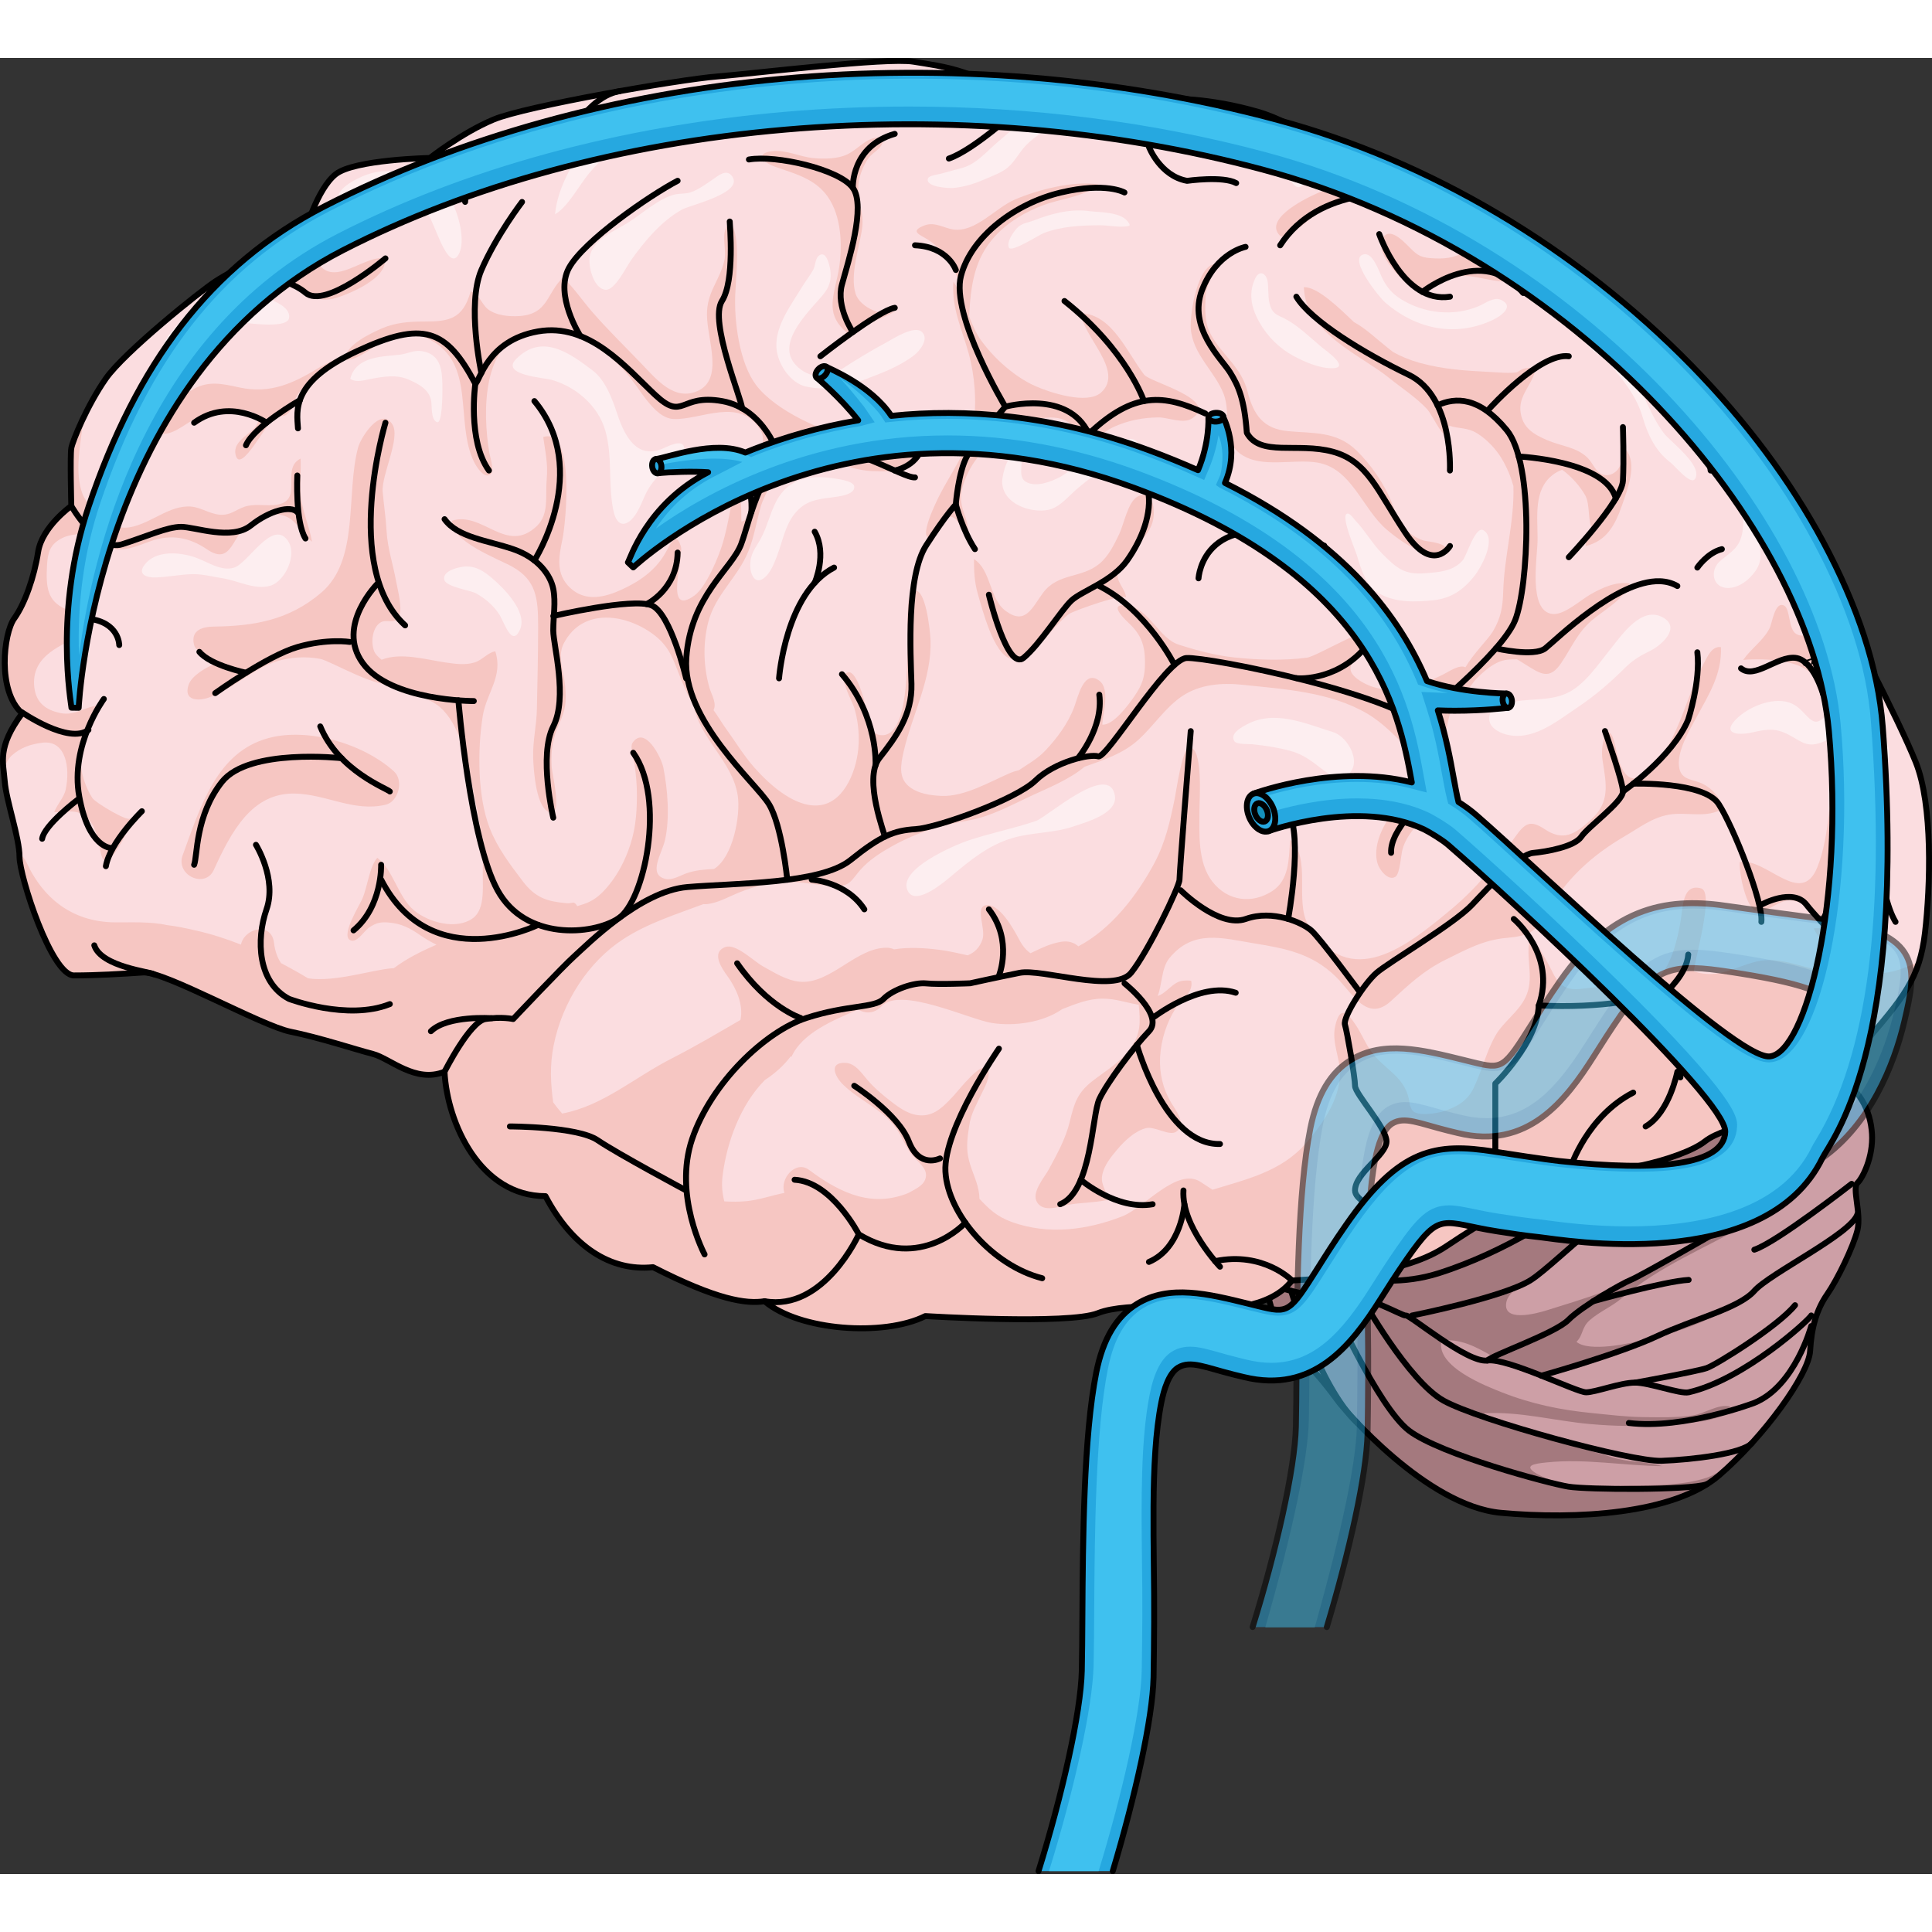 <?xml version="1.0" encoding="utf-8"?>
<!-- Created by: Science Figures, www.sciencefigures.org, Generator: Science Figures Editor -->
<svg version="1.1" id="Camada_1" xmlns="http://www.w3.org/2000/svg" xmlns:xlink="http://www.w3.org/1999/xlink" 
	 width="800px" height="800px" viewBox="0 0 326.862 307.249" enable-background="new 0 0 326.862 307.249"
	 xml:space="preserve">
<rect x="0" y="0" width="326.862" height="307.249" fill="#333333" stroke="none"/>
<g>
	<g>
		<g>
			<g>
				<g>
					<path fill="#CD9FA6" d="M214.102,207.449c0,0,1.71,9.18,5.05,11.76s6.46,7.02,7.35,8.2c0.89,1.17,14.77,17.56,27.43,18.73
						s29.24,0.24,36.88-6.32c7.63-6.56,15.21-17.09,15.43-21.07s1.11-7.03,2.9-9.6c1.78-2.58,4.4-8.02,5.1-10.8
						c0.69-2.78-0.92-7.15,0-8.01s2.69-4.46,2.47-8.29c-0.22-3.82-2.12-8.29-6.74-9.68c-4.62-1.4-17.29,0-17.29,0
						s-29.2,7.36-29.87,7.08c-0.67-0.28-19.47,6.47-19.47,6.47l-24.85,9.86l-7.11,11.11L214.102,207.449z"/>
					<path fill="#A4797E" d="M310.972,172.769c-0.33-0.14-0.64-0.3-1-0.41c-4.62-1.4-17.29,0-17.29,0s-29.2,7.36-29.87,7.08
						c-0.67-0.28-19.47,6.47-19.47,6.47l-24.85,9.86l-7.11,11.11l2.73,0.56c0,0,1.71,9.18,5.05,11.76s6.46,7.02,7.35,8.2
						c0.89,1.17,14.77,17.56,27.43,18.73s29.24,0.24,36.88-6.32c0.58-0.5,1.15-1.02,1.73-1.55c-1.59,0.89-2.95,1.66-3.8,1.94
						c-4.17,1.35-8.65,1.24-12.99,1.33c-3.27,0.07-6.73,0.61-9.96,0.01c-1.77-0.33-4.04-1.02-5.62-1.91
						c-2.68-1.5-0.66-1.8,1.48-2.02c6.63-0.68,13.05,0.57,19.56,0.63c-2.67-0.85-5.78-0.6-8.53-1.51c-2.28-0.75-4.61-1.26-6.82-2.14
						c-2.4-0.94-4.82-1.33-7.26-2.08c-2.12-0.66-6.35-1.07-7.48-3.21c5.92-0.35,11.92,1.28,17.76,1.81c4.43,0.4,8.37,0.46,12.83,0
						c2.5-0.25,10,0.1,10.98-2.97c-2.1-0.46-4.28,1.24-6.37,1.53c-2.6,0.37-5.51,0.31-8.14,0.28c-3.02-0.03-5.88-0.4-8.86-0.69
						c-5.22-0.51-10.15-1.51-15.14-3.47c-2.75-1.08-11.31-4.37-10.32-8.77c6.32-0.88,11.08,6.07,17.19,5.75
						c4.13-0.22,7.88-1.73,11.66-3.47c6.22-2.86,13.07-3.81,19.02-7.39c-4.41,1.52-8.88,3.65-13.39,4.9
						c-2.57,0.71-9.55,2.18-11.64,0.4c1.14-1.11,0.85-2.42,2.22-3.64c1.64-1.45,3.76-2.31,5.45-3.75c6.36-5.4,14.2-8.52,21.4-12.6
						c-4.95,1.32-10.84,4.36-15.45,7.26c-5.47,3.44-12.55,5.49-18.65,7.4c-1.75,0.55-7.72,2.16-6.79-1.56
						c0.47-1.88,4.54-4.24,5.95-5.36c6.51-5.14,12.59-10.37,20.71-12.23c7.77-1.78,13.76-3.14,19.53-9.14
						c1.99-2.07,3.8-4.3,5.9-6.19C307.582,176.869,311.252,174.219,310.972,172.769z"/>
					<path fill="none" stroke="#000000" stroke-linecap="round" stroke-linejoin="round" stroke-miterlimit="10" d="
						M211.652,206.729c0,0,13.22,4.04,16.15,3.11c2.93-0.94,9.39,3.04,10.06,2.92s10.39,8.08,13.77,7.61s15.09,5.38,16.7,5.38
						c1.6,0,5.84-1.64,8.29-1.64s7.64,1.97,9.07,1.64c9.38-2.14,20.43-12.29,20.74-13"/>
					<path fill="none" stroke="#000000" stroke-linecap="round" stroke-linejoin="round" stroke-miterlimit="10" d="
						M238.882,212.759c0,0,15.65-3.12,20.15-6.03s16.84-16.14,23.61-16.25"/>
					<path fill="none" stroke="#000000" stroke-linecap="round" stroke-linejoin="round" stroke-miterlimit="10" d="
						M251.632,220.379c0.78-0.92,11.47-4.6,13.71-6.88s9.07-6.17,10.57-6.77c1.5-0.59,14.02-7.78,16.76-9.36
						c2.74-1.58,5.08-2.59,5.74-4.1c0.67-1.51,8-6.59,8-6.59"/>
					<path fill="none" stroke="#000000" stroke-linecap="round" stroke-linejoin="round" stroke-miterlimit="10" d="
						M288.732,192.119c0,0,6.19-3.13,8.35-6.21c2.17-3.08,7.77-11.01,7.77-11.01"/>
					<path fill="none" stroke="#000000" stroke-linecap="round" stroke-linejoin="round" stroke-miterlimit="10" d="
						M230.482,209.909c0,0,7.76,13.93,13.76,17.26s31.68,10.34,36.84,10.17c5.17-0.18,13.72-1.19,15.33-3.02"/>
					<path fill="none" stroke="#000000" stroke-linecap="round" stroke-linejoin="round" stroke-miterlimit="10" d="
						M224.962,209.909c0,0,8.11,18.31,13.44,22.34c5.34,4.03,23.7,8.94,26.94,9.46c3.24,0.53,20.37,0.62,23.39-0.39"/>
					<path fill="none" stroke="#000000" stroke-linecap="round" stroke-linejoin="round" stroke-miterlimit="10" d="
						M218.442,208.589c0,0,4.69,16.22,11.21,22.35"/>
					<path fill="none" stroke="#000000" stroke-linecap="round" stroke-linejoin="round" stroke-miterlimit="10" d="
						M260.772,222.939c0,0,13.2-3.7,19.51-6.66s13.89-4.71,16.52-7.69c2.63-2.98,16.42-9.64,17.44-12.97"/>
					<path fill="none" stroke="#000000" stroke-linecap="round" stroke-linejoin="round" stroke-miterlimit="10" d="
						M313.262,190.479c0,0-12.76,9.96-16.46,11.14"/>
					<path fill="none" stroke="#000000" stroke-linecap="round" stroke-linejoin="round" stroke-miterlimit="10" d="
						M306.422,214.549c0,0-2.74,10.2-9.63,12.99c0,0-11.9,4.53-21.22,3.4"/>
					<path fill="none" stroke="#000000" stroke-linecap="round" stroke-linejoin="round" stroke-miterlimit="10" d="
						M220.962,203.709c0,0,10.76,5.58,22.38,1.91c11.61-3.67,21.67-10.6,23.63-12.35s6.01-5.28,7.34-5.86
						c1.32-0.59,10.55-4.81,10.55-4.81"/>
					<path fill="none" stroke="#000000" stroke-linecap="round" stroke-linejoin="round" stroke-miterlimit="10" d="
						M269.552,210.339c0,0,12.13-3.4,16.14-3.61"/>
					<path fill="none" stroke="#000000" stroke-linecap="round" stroke-linejoin="round" stroke-miterlimit="10" d="
						M276.622,224.119c0,0,10.48-1.9,12.12-2.47c1.63-0.56,12.16-7.14,14.95-10.64"/>
					<path fill="none" stroke="#000000" stroke-linecap="round" stroke-linejoin="round" stroke-miterlimit="10" d="
						M214.102,207.449c0,0,1.71,9.18,5.05,11.76s6.46,7.02,7.35,8.2c0.89,1.17,14.77,17.56,27.43,18.73s29.24,0.24,36.88-6.32
						c7.63-6.56,15.21-17.09,15.43-21.07s1.11-7.03,2.9-9.6c1.78-2.58,4.4-8.02,5.1-10.8c0.69-2.78-0.92-7.15,0-8.01
						s2.69-4.46,2.47-8.29c-0.22-3.82-2.12-8.29-6.74-9.68c-4.62-1.4-17.29,0-17.29,0s-29.2,7.36-29.87,7.08
						c-0.67-0.28-19.47,6.47-19.47,6.47l-24.85,9.86l-7.11,11.11L214.102,207.449z"/>
				</g>
				<path fill="none" stroke="#000000" stroke-linecap="round" stroke-linejoin="round" stroke-miterlimit="10" d="M303.742,174.009
					c0-0.75-3.37-4.76-2.92-8.27c-5.17,3.51-10.56,9.77-16.4,6.77c-2.7-11.78-2.47-14.53-2.47-14.53s-14.38,5.76-20.9,4.01
					c-3.82,8.77-7.19,13.53-7.87,13.53c-0.67,0,2.02,12.78,1.35,14.28"/>
				<path fill="#FBDDE0" d="M303.742,175.259c0,0,4.41-0.25,11.38-8.27c6.96-8.02,9.66-11.27,10.56-19.04
					c0.9-7.77,1.35-21.55-1.57-28.81c-2.92-7.27-12.5-25.8-14.52-28.56c-2.02-2.76-7.64-8.77-9.44-13.53
					c-1.8-4.76-7.42-18.79-11.01-19.54s-8.54,1.25-8.54,1.25s-6.97-16.04-11.91-17.79c-4.95-1.75-11.01-1.25-11.01-1.25
					s-4.04-10.27-9.89-13.03c-5.84-2.76-11.69-4.01-11.69-4.01s-14.6-11.02-23.14-13.53c-8.54-2.5-15.05-2.25-15.05-2.25
					s-19.55-2-25.62,1.75c-5.17-6.51-13.26-7.27-17.76-8.02c-4.49-0.75-26.97,2-33.26,2.51c-6.29,0.5-32.36,5.01-37.75,7.27
					c-5.4,2.25-10.79,6.51-10.79,6.51s-12.81,0.25-15.95,2.76c-3.15,2.51-5.17,9.77-5.17,9.77s-12.36,6.51-15.06,8.27
					c-2.7,1.75-15.5,12.03-18.65,16.53c-3.15,4.51-5.62,10.52-5.84,11.77c-0.22,1.26,0,9.77,0,9.77s-4.94,3.51-5.61,7.77
					c-0.67,4.27-2.25,8.78-4.05,11.28c-1.8,2.51-2.92,12.28,1.35,16.04c-4.27,5.76-3.2,8.27-2.95,11.52
					c0.25,3.26,2.5,9.52,2.5,12.78s5.39,20.04,9.21,20.04s8.09-0.25,11.69-0.5c3.59-0.25,20,9.02,24.94,10.02s11.01,3.01,13.93,3.76
					c2.92,0.75,7.19,5.01,12.13,3.01c0.45,8.77,6.07,21.05,17.08,21.05c4.5,8.52,11.01,12.77,18.2,12.02
					c10.79,5.51,15.73,6.26,18.88,5.76c5.84,5.01,20.22,6.01,27.19,2.51c0,0,24.27,1.5,29.21-0.5c4.95-2,17.75-0.75,19.1-0.75
					s9.89,0.25,13.71-4.76c8.09-0.5,19.32-1.25,26.06-5.76s11.01-6.76,11.01-6.76s8.76-2.25,10.11-6.76
					c4.94,2.25,18.88-1.25,22.69-4.26C292.292,180.279,302.392,179.769,303.742,175.259z"/>
				<g>
					<path fill="#F6C6C2" d="M223.932,25.529c3.09-1.38,6.28-2.8,9.59-3.03c0.69-0.05,1.55,0.02,2.44,0.07
						c-0.71-0.53-3.85-2.85-7.82-5.45c0.04,0.48-0.03,1.03-0.25,1.67c-0.88,2.48-3.14,3.27-5.21,4.18
						c-2.01,0.89-9.94,4.79-5.41,7.66l-0.58-0.49C218.152,30.819,222.542,26.139,223.932,25.529z"/>
					<path fill="#F6C6C2" d="M209.982,67.069c3.57,2.42,8.88,0.7,12.91,1.39c5.82,0.99,7.53,7.74,11.71,11.33
						c1.76,1.51,4.42,3.39,6.62,4c0.73,0.2,2.71,0.66,3.28-0.06c1.27-1.65-3.16-1.92-3.63-2.08c-3.17-1.03-4.19-3.26-5.35-6.27
						c-1.27-3.29-3.65-6.69-6.07-9.01c-3.39-3.27-7.36-2.83-11.54-3.23c-4.09-0.39-5.81-2.61-6.86-6.74
						c-1.1-4.31-4.58-6.28-6.41-10.03c-0.85-1.75-0.78-4.01-0.68-5.98c0.11-2.15,1.41-3.61,1.64-5.53
						c-2.95,0.16-4.31,8.25-4.14,10.87c0.27,4.37,4.07,7.27,5.57,11.14C208.352,60.329,206.562,64.749,209.982,67.069z"/>
					<path fill="#F6C6C2" d="M311.212,100.899c3.2-1.89-0.27-4.31-2.6-4.12c-1.48,0.12-3.3,1.57-4.75,0.65
						c-1.34-0.84-0.95-4.32-2.07-4.81c-1.55-0.67-1.95,3-2.44,3.93c-1.11,2.09-3.17,3.45-4.43,5.29c3.04-0.26,12.42-0.37,12.5,4.83
						c-0.02-1.17-0.39-3.35,0.24-4.34C308.482,101.049,310.072,101.569,311.212,100.899z"/>
					<path fill="#F6C6C2" d="M237.832,38.009c2.55,2.33,3.83,1.25,6.52-0.36c1.08-0.64,2.26-0.75,3.53-0.76
						c2.53-0.02,6.23,1.66,8.77,0.51c-1.01-2.07-2.7-5.14-4.88-7.57c-1.32,0.84-2.58,2.1-3.84,2.88c-1.95,1.2-3.62,1.32-5.88,1.16
						c-2-0.14-2.48-0.73-3.9-2.14c-0.84-0.84-3.1-3.15-4.18-1.29C232.562,32.849,236.432,36.739,237.832,38.009z"/>
					<path fill="#F6C6C2" d="M201.702,60.969c4.7-3.17-7.16-6.12-8.12-7.37c-2.92-3.8-5.41-10.17-10.63-10.41
						c0.02,3.75,7.43,9.78,3.31,13.43c-2.36,2.08-8.63-0.02-11.09-1.1c-3.41-1.51-6.91-4.59-9.16-7.7c-0.89-1.23-1.5-2.66-2.05-4.1
						c0.27-5.16,0.83-9.7,4.38-13.56c2.26-2.45,5.19-4.14,8.16-5.25c3.14-1.18,6.69-1.3,9.31-3.51c-4.14-0.68-10.27,0.89-14.14,2.57
						c-3.32,1.44-6.67,5.6-10.41,5.05c-1.5-0.22-3.12-1.33-4.79-0.71c-2.81,1.04-0.69,1.63,0.62,2.5c3.27,2.16,5.19,5.72,5.73,9.91
						c0,0.02,0,0.04,0,0.05c-0.43-1.04-0.9-2.04-1.53-2.93c-0.28,4.74,1.44,7.92,2.62,12.24c0.98,3.59,1.41,8.32,0.73,12.07
						c-0.71,3.89-3.95,8.38-5.71,11.88c-0.35,0.69-3.84,7.62-1.41,7.16c1.5-0.28,1.58-3.41,3.06-3.57c1.54-0.17,2.23,2.45,2.82,3.6
						c1-1.73-0.33-3.74-0.69-5.55c-0.34-1.76,0.07-3.21,0.78-4.87c1.57-3.67,4.54-6.3,7.77-8.12c2.31-1.3,6.76-2.68,9.2-1.22
						c5.23,3.14-3.46,3.5-4.81,4.04c-0.88,3.33,4.7,2.17,6,1.58c2.51-1.13,4.32-3.55,6.87-4.7c2.34-1.06,4.97-1.56,7.49-1.56
						C197.632,60.799,200.192,61.989,201.702,60.969z"/>
					<path fill="#F6C6C2" d="M192.692,82.149c1.38-1.72,2.54-2.89,2.51-5.34c-0.03-1.85-0.75-3.64-2.71-2.62
						c-1.66,0.86-2.34,4.68-3.13,6.34c-0.88,1.85-1.85,3.8-3.37,5.05c-3.03,2.5-7.01,1.51-9.54,4.93c-1.86,2.52-2.95,5.5-6.29,3.06
						c-2.81-2.05-2.47-6.97-5.38-8.78c-0.01,1.96,0.08,3.89,0.62,5.77c0.79,2.72,2.7,10.37,5.64,11.09c0.7,0.17,1.44-0.02,2.2-0.43
						c2.74-1.49,5.72-5.91,7.7-7.2c0.79-0.51,9.51-3.65,9.58-2.66c-0.12-1.69-1.86-2.71-1.38-4.57
						C189.572,85.219,191.742,83.339,192.692,82.149z"/>
					<path fill="#F6C6C2" d="M3.752,110.879c-0.24,0.33-0.46,0.64-0.67,0.95c-0.06,0.1-0.12,0.19-0.19,0.28
						c-0.14,0.21-0.27,0.42-0.4,0.62c-0.06,0.1-0.12,0.19-0.18,0.29c-0.13,0.21-0.24,0.42-0.35,0.62c-0.04,0.06-0.08,0.13-0.11,0.2
						c-0.13,0.26-0.26,0.51-0.37,0.75c-0.03,0.08-0.06,0.14-0.1,0.22c-0.07,0.17-0.14,0.34-0.21,0.51c-0.03,0.09-0.06,0.18-0.1,0.26
						c-0.05,0.15-0.1,0.3-0.15,0.45c-0.03,0.08-0.05,0.16-0.07,0.24c-0.06,0.2-0.11,0.4-0.15,0.59c-0.01,0.07-0.02,0.13-0.04,0.19
						c-0.03,0.14-0.06,0.29-0.08,0.43c-0.01,0.09-0.02,0.17-0.03,0.26c-0.01,0.11-0.02,0.22-0.03,0.33
						c-0.01,0.09-0.02,0.17-0.02,0.26c-0.01,0.1-0.01,0.2-0.01,0.3c0,0.17,0,0.33,0,0.49c0,0.08,0,0.16,0.01,0.23
						c0,0.12,0.01,0.24,0.02,0.35c0,0.05,0,0.1,0.01,0.15c0.01,0.13,0.02,0.26,0.03,0.4c0.43-0.86,0.87-1.71,1.37-2.18
						c1.52-1.42,3.33-1.98,5.21-2.22c4.03-0.51,4.76,4.29,3.97,7.92c-0.31,1.43-1.45,2.48-1.95,3.84c1.89,0.09,3.55-0.66,5.28,0.69
						c1.52,1.18,1.98,3.21,2.36,5.02c0.44,2.05,0.62,3.72,2.49,1.32c0.98-1.26,2.85-4.43,2.76-6.08c0.05,1-5.89-2.53-6.42-3.35
						c-1.64-2.52-2.75-6.71-1.45-9.63c0.91-2.03,2.16-3.95,2.78-6.04c-2.51,0.05-4.15,1.86-6.81,1.28
						c-2.25-0.49-4.04-1.61-4.35-4.37c-0.6-5.43,4.83-7.17,8.24-8.92c3.75-1.91-1.32-3.57-2.97-4.3c-3.05-1.35-3.32-3.67-3.12-7.35
						c0.12-2.19,0.5-3.52,2.35-4.54c1.63-0.9,3.63-0.85,5.5-0.69c0.17,0.22,0.35,0.43,0.54,0.62c3.18,3.12,5.78,1.66,9.2,0.46
						c3.5-1.23,6.57-0.57,9.48,1.4c4.3,2.93,4.21-2.52,7.34-4.7c1.71-1.19,3.88-1.6,5.83-0.93c2.08,0.72,2.82,3,4.59,4.33
						c-0.43-2.58-1.64-5.13-1.89-7.81c-0.19-2.05,0.07-4.19-0.04-6.24c-3.58,1.78,0.92,7.47-4.54,7.86
						c-1.67,0.12-3.39-0.24-4.95,0.29c-1.52,0.52-2.38,1.5-4.21,1.34c-1.93-0.17-3.37-1.45-5.41-1.39c-2,0.06-3.64,0.93-5.46,1.85
						c-1.66,0.84-4.17,2.12-6.04,1.63c-1.27-0.33-1.94-1.55-3.07-2.18c-0.47-0.26-0.85-0.42-1.19-0.52
						c-0.81-0.98-1.64-1.92-1.99-2.8c-1.47-3.82-0.33-8.55,0.07-12.48c0.02-0.2,0.04-0.4,0.05-0.6c-0.01,0.01-0.01,0.03-0.02,0.05
						c-0.14,0.29-0.27,0.57-0.4,0.84c-0.01,0.02-0.02,0.03-0.02,0.05c-0.13,0.28-0.25,0.55-0.36,0.8c-0.01,0.02-0.01,0.04-0.02,0.05
						c-0.11,0.25-0.22,0.5-0.31,0.74c-0.01,0.02-0.02,0.04-0.03,0.07c-0.09,0.22-0.18,0.43-0.26,0.64
						c-0.01,0.03-0.02,0.06-0.04,0.09c-0.07,0.19-0.14,0.36-0.2,0.53c-0.01,0.04-0.03,0.08-0.04,0.11
						c-0.06,0.15-0.11,0.29-0.15,0.42c-0.01,0.04-0.03,0.08-0.04,0.12c-0.04,0.12-0.07,0.23-0.1,0.33c-0.01,0.03-0.02,0.07-0.03,0.1
						c-0.03,0.12-0.06,0.23-0.07,0.31c-0.22,1.26,0,9.77,0,9.77s-4.94,3.51-5.61,7.77c-0.63,4.26-2.21,8.77-4.01,11.27
						C0.612,97.349-0.518,107.119,3.752,110.879z"/>
					<path fill="#F6C6C2" d="M36.172,137.369c2.96-6.49,6.43-13.04,13.66-12.92c5.35,0.09,10.04,3.19,15.45,1.88
						c2.09-0.5,3.11-4.08,1.34-5.66c-5.24-4.7-14.53-7.41-21.19-5.61c-8.73,2.35-11.48,11.48-14.53,19.83
						C29.672,138.289,34.712,140.589,36.172,137.369z"/>
					<path fill="#F6C6C2" d="M324.322,153.979c0-0.01,0.01-0.02,0.01-0.03c0.11-0.34,0.21-0.68,0.3-1.03
						c-2.33,1.03-4.33,1.84-6.84,1.98c-3.52,0.19-0.33-0.18-1.84-2.78c-1.08-1.83-2.6-3.15-4.34-3.96c0.48,0.1,0.72-0.43,1.01-1.97
						c0.45-2.35,0.8-4.06,1.73-6.25c0.65-1.54,1.42-4.77,0.4-6.02c-0.34,0.98-1.06,4.99-2.76,3.94c-1.01-0.62-0.24-3.39-0.19-4.42
						c0.13-2.9,1.1-14.26-1.86-15.05c-0.16,5.55-0.42,13.39-2.48,18.53c-2.76,6.88-8.66-1.69-13.13-0.89
						c-0.15,1.8,1.07,7.95,2.88,8.29c2,0.39,3.8-2.15,6.05-1.76c2.71,0.46,4.47,2.72,6.59,4.39c0.59,0.46,1.02,0.83,1.36,1.03
						c-1.37-0.56-2.85-0.82-4.34-0.72c1.01,2.62,4.88,4.5,4.89,7.26c-4.84,0.76-9.64-2.87-14.65-1.63
						c-3.88,0.96-6.39,2.99-10.53,1.65c0.01-1.57,3.55-13.42,1.22-14.05c-3.14-0.84-3.05,2.98-3.46,5.47c-0.49,3-1.61,7.8-3.92,9.73
						c-1.75,1.47-2.27,0.3-4.02,0.66c-1.84,0.38-2.58,1.29-4.59,0.95c-3.92-0.59-6.76,2.07-9.06-2.44c0.04,0.07-3.67-7.56-4.05-5.16
						c-0.48,3.11,0.86,6.08-0.58,9.16c-1.24,2.64-3.77,4.14-5.15,6.6c-1.52,2.7-2.3,6.01-3.67,8.83c-1.1,2.27-2.92,3.19-5.04,3.9
						c-0.99,0.33-4.96,1.09-5.48-0.42c-0.08-0.21-0.17-0.39-0.26-0.58c-0.49-5-4.36-5.84-6.76-9.42c-0.85-1.27-1.47-2.74-2.28-4
						c-1.67-2.6-2.85-3.28-3.59,0.01c-0.62,2.78,0.81,5.34,0.82,7.97c0.02,4.48-3.17,8.89-5.83,11.93
						c-4.19,4.8-10.21,6.07-15.74,7.8c-0.68-0.45-1.36-0.9-2.05-1.34c-3.92-2.53-9.49,4.37-13.2,5.83
						c-5.97,2.34-12.54,3.18-18.65,0.99c-2.67-0.96-3.95-2.27-5.54-3.95c0-0.47-0.05-0.96-0.15-1.44c-0.39-1.98-1.38-3.7-1.76-5.7
						c-0.34-1.82-0.08-3.5,0.2-5.33c0.3-1.96,1.19-3.43,2.01-5.18c0.42-0.91,1.82-3.25,1.05-4.35c-0.97-1.39-4.87,3.66-5.65,4.49
						c-1.6,1.71-3.09,3.37-5.39,3.4c-2.04,0.02-3.63-1.1-5.27-2.36c-1.45-1.13-2.8-2.25-4.03-3.69c-1.07-1.26-2.05-2.79-3.75-2.84
						c-2.72-0.09-1.77,2.25-0.39,3.62c3.17,3.15,7.43,4.35,9.74,8.57c0.71,1.31,1.27,2.62,2.26,3.72c0.73,0.81,2.2,1.9,2.09,3.23
						c-0.12,1.51-1.64,2.13-2.95,2.87c-5.93,2.42-11.16,0.35-16.84-3.9c-2.27-1.7-5.03,1.55-4.15,3.89
						c-2.14,0.42-4.21,1.18-6.43,1.4c-1.24,0.12-2.49,0.11-3.75,0.04c-0.34-1.32-0.49-2.73-0.29-4.33
						c0.71-5.82,3.12-12.07,7.02-16.06c0.03-0.04,0.06-0.08,0.09-0.11c1.68-1.1,3.19-2.41,4.42-4.04l0.13,0.07
						c1.82-4.05,7.14-6.21,11.29-7.99c1.18,0.73,2.72,0.74,3.94-0.56c3.2-3.42,14.89,2.27,18.74,2.85
						c3.64,0.55,8.48-0.03,11.82-2.35c2.18-0.85,4.35-1.76,6.78-1.78c2.24-0.02,4.11,0.71,6.17,1.03c0.29,2.94,0.4,4.89-1.46,7.45
						c-1.7,2.35-4.23,3.78-6.43,5.51c-2.49,1.96-3.03,3.72-3.78,6.84c-0.7,2.91-2.16,5.49-3.53,8.04c-0.73,1.36-3.07,3.96-1.97,5.63
						c1.13,1.7,3.71,0.67,5.2,0.39c2.17-0.41,4.39-0.34,6.54-0.81c0.25-1.48-1.05-2.38-0.76-4.12c0.28-1.71,1.49-3.16,2.51-4.38
						c1.27-1.51,3.01-3.18,4.9-3.67c1.47-0.39,3.98,1.43,5.16,0.58c1.77-1.29-0.11-3.59-0.85-4.82c-1.41-2.34-2.06-5-1.91-7.83
						c0.16-2.88,1.11-5.8,2.59-8.14c0.91-1.43,3.1-2.69,2.67-4.72c-0.49-0.09-1.05-0.06-1.54,0.01c-1.64,0.25-2.64,2.11-4.13,2.55
						c0.75-1.81,0.61-4.71,1.96-6.37c4.07-5,9.07-3.38,14.38-2.52c5.17,0.84,9.68,1.67,13.7,5.54c2.84,2.74,5.33,7.99,9.44,4.2
						c3.06-2.81,5.49-5.12,9.18-6.95c3.54-1.75,6.45-3.38,10.38-3.72c3.3-0.29,4.97-0.86,6.67-3.99
						c3.26-5.99,7.88-10.04,13.34-13.23c2.46-1.43,4.55-3.1,7.4-3.62c3.03-0.55,6.47,0.72,9.24-1.08c-0.63-1.91-1.84-3.34-3.51-4.16
						c-1.6-0.78-3.49-0.57-3.92-2.57c-0.6-2.71,1.77-6.59,2.94-8.75c2.06-3.8,4.28-7.25,4.09-11.79c-1.48-0.2-2.19,1.43-2.86,2.67
						c-3.05,5.65-4.21,12.85-8.68,17.62c-3.84,4.09-5.42,0.96-6.27-3.3c-1.08-5.39-2.73-0.99-2.21,2.2
						c0.66,4.09,1.26,7.02-1.91,9.95c-2.86,2.64-4.79,3.69-7.85,1.68c-2.41-1.59-3.31-1.17-5.09,1.36
						c-3.24,4.62-6.53,8.65-10.79,12.2c-7.43,6.21-17.15,13.99-24.14,2.63c-2.38-3.88,0.59-11.56-3.09-14.41
						c-0.22,3.28-0.14,6.81-3.02,8.67c-3.43,2.22-7.56,1.74-10.16-1.64c-2.49-3.25-2.16-8.05-2.16-12.1
						c0-1.59,0.68-10.89-1.77-10.49c-1.16,0.19-2.11,7.11-2.4,8.54c-0.8,3.9-1.58,7.44-3.43,10.92
						c-2.98,5.58-7.39,11.25-12.89,14.12c-0.72-0.67-1.73-0.95-2.83-0.78c-1.99,0.3-3.6,1.18-5.26,1.94
						c-0.74-0.49-1.37-1.26-1.96-2.39c-0.84-1.61-3.44-6.34-5.73-5.69c-1.67,0.47,0.16,3.96-0.43,5.74
						c-0.49,1.46-1.41,2.26-2.51,2.7c-1.57-0.35-3.13-0.72-4.68-0.92c-2.44-0.31-5.2-0.51-7.77-0.09c-0.35-0.16-0.72-0.25-1.09-0.27
						c-5.24-0.18-9.66,6.25-14.91,5.74c-2.2-0.22-4.25-1.53-6.22-2.62c-1.54-0.85-4.55-3.9-6.33-3.24c-2.51,0.94-0.52,3.7,0.44,5.03
						c1.38,1.92,2.68,4.75,2.12,7.3c-3.79,2.2-7.56,4.44-11.5,6.45c-6.54,3.33-11.73,8.08-18.66,9.39c-0.53-0.6-1.04-1.23-1.52-1.89
						c-0.43-3.13-0.61-6.23,0.08-9.67c1.48-7.35,5.9-14.13,11.76-17.94c4.23-2.75,8.95-4.19,13.56-5.93
						c1.48,0.13,3.59-0.88,4.51-1.3c3.65-1.67,6.44-2.42,10.52-2.42c2.5,0,4.89,0.66,7.3,0.66c2.19-0.01,2.48-0.54,3.77-2.18
						c1.36-1.72,3.03-2.91,4.86-4c4.62-2.76,8.98-4.05,14.14-4.97c3.62-0.65,7.18-2.64,10.58-4.21c2.49-1.16,6.24-2.65,8.81-4.82
						c3.2-1.15,6.48-2.18,9.12-4.57c2.58-2.35,4.55-5.47,7.43-7.4c2.96-1.98,6.69-2.27,10.11-1.91c6.95,0.74,14.87,1.17,21.22,4.92
						c2.75,1.63,4.98,4.06,7.26,6.34c0.72,0.72,1.6,2.94,2.33,4.13c-0.69,1.92-2.68,3.38-3.96,4.67c-2.21,2.21-5,6.62-3.92,10.22
						c0.31,1.04,1.8,2.99,3.01,2.21c0.78-0.51,0.93-3.75,1.22-4.72c1.44-4.89,7.39-7.16,7.79-12.3l-1.61-0.81
						c0.35-0.96,0.53-2.1,0.63-2.69c0.68-4.07,0.51-7.04,2.9-10.51c0.13-0.19,0.29-0.39,0.45-0.61c0.67,0.73,1.61-1.15,2.31-1.85
						c1.17-1.16,2.2-2.1,3.65-2.79c1.07-0.5,2.15-0.52,3.22-0.51c0.49,0.27,0.96,0.58,1.41,0.86c2.56,1.59,4.08,2.74,6.08-0.24
						c1.8-2.67,2.7-5.06,5.16-7.19c1.96-1.7,5.5-3.55,6.43-6.27c-2.36-0.33-4.53,0.67-6.6,1.83c-1.7,0.96-4.48,3.56-6.47,3.34
						c-4.2-0.48-2.52-9.65-2.52-12.65c0-3.9-0.68-8.33,2.51-10.84c0.51-0.41,1.07-0.7,1.63-0.9c0.08,0.05,0.15,0.09,0.23,0.15
						c1.34,1,2.8,2.58,3.7,4.19c0.87,1.55,0.35,4.63,1.28,5.82c-0.71,0.8-1.29,1.64-1.21,2.74c3.53-0.88,4.97-3.49,6.18-7
						c0.88-2.57,2.58-6.84,0.67-9.25c-0.49,0.56-0.48,1.36-0.53,2.15c-0.09-0.16-0.16-0.32-0.27-0.47c-0.07,1.6-1.55,2.83-2.95,2.53
						c-1.42-0.3-1.82-2.01-2.91-3.02c-1.82-1.69-4.46-1.89-6.66-2.84c-2.29-0.98-4.33-2.09-4.58-5.05c-0.25-3,2.8-5.08,2.46-7.58
						c-0.28,0.18-0.56,0.33-0.83,0.46c0-0.02,0-0.03,0.01-0.04c-0.84-0.11-1.53,0.25-2.21,0.71c-1.42,0.2-2.85,0.03-4.48-0.05
						c-4.21-0.22-7.91-0.42-12.03-1.56c-1.64-0.45-3.1-1.07-4.46-1.82c-0.34-0.26-0.67-0.53-1-0.79c-1.76-1.39-3.61-3.19-5.64-4.29
						c-2.37-2.26-6.15-6-8.45-5.88c0.22,7.74,9.74,11.55,14.34,15.28c2.16,1.75,4.53,3.26,6.46,5.29c1.2,1.27,3.51,7.12,3.74,2.84
						h0.01c1.72,0.59,3.07,0.25,4.8,1.33c1.55,0.97,3.12,2.58,4.11,4.24c0.92,1.54,1.55,3.08,1.99,4.65
						c0.19,6.04-1.56,11.86-1.73,17.89c-0.07,2.62-0.41,4.47-1.75,6.72c-0.8,1.33-3.3,3.76-4.64,6.06
						c-1.01-0.53-2.79,0.73-3.81,1.24c-4.13,2.03-9.2,3.78-13.54,1.33c-5.93-3.35,2.63-5.35,2.36-8.36
						c-0.2-2.22-9.98,3.91-11.82,4.16c-4.03,0.54-8.48,0.38-12.5-0.06c-3.07-0.34-6.27-1.2-9.22-2.15
						c-3.26-1.05-4.97-5.95-8.43-6.56c-3.6-0.63-1.14,1.84,0.16,3.07c1.98,1.89,2.59,3.7,2.59,6.52c0,2.48-0.46,3.75-1.81,5.73
						c-1.02,1.49-3.61,4.96-5.42,4.78c0.13-1.98,1.34-6.02-0.47-7.41c-2.64-2.01-3.63,2.69-4.27,4.42c-1.03,2.77-2.95,5.34-4.9,7.39
						c-1.36,1.43-2.98,2.3-4.48,3.32c-0.49,0.11-0.96,0.25-1.41,0.44c-3.53,1.52-7.73,4.04-11.63,3.9c-1.88-0.08-4.1-0.36-5.64-1.69
						c-1.67-1.45-1.3-3.6-0.82-5.74c1.41-6.24,4.84-12.4,4.56-19.02c-0.05-1.25-0.81-9.37-3-8.16c-1.25,0.69-0.83,7.11-0.88,8.37
						c-0.13,3.14,0.33,16.46-4.55,15.96c-2.26-0.23-2.28-3.7-2.75-5.69c-0.2-0.85-1.76-6.52-3.31-4.55c-0.78,0.99,1.3,4.63,1.6,5.64
						c0.59,2.02,0.82,3.98,0.73,6.13c-0.18,4.1-2.23,9.56-6.28,10.28c-4.18,0.75-8.68-3.3-11.38-6.35c-1.82-2.06-3.26-4.48-4.9-6.73
						c-0.55-0.76-1.22-1.92-1.99-2.97c0.61-1.1-0.38-2.72-0.69-3.78c-1-3.52-1.12-7.34-0.25-10.91c1.18-4.86,5.06-7.7,6.86-12.24
						c0.97-2.43,1.37-5.03,2.09-7.55c0.58-2.01,2.47-4.57,2.34-6.77c1.22-0.37,2.64-1.18,3.54-1.34c4.55-0.8,8.5,1.97,12.9,2.15
						c1.79,0.07,4.64,0.17,6.27-0.71c1.3-0.7,2.72-3.35,0.82-4.6c-0.79-0.52-3.92,0.2-5,0.2c-1.88,0-3.62-0.07-5.42-0.47
						c-4.94-1.11-12.92-4.56-16.27-8.99c-2.79-3.69-3.72-10.72-3.51-15.33c0.13-2.88,0.47-5.91,0.21-8.81
						c-0.16-1.79-0.91-4.64-1.88-2.14c-0.53,1.37,0.18,3.62-0.15,5.12c-0.79,3.55-2.99,5.34-2.97,9.27
						c0.02,4.2,2.94,10.97-1.65,12.94c-3.89,1.67-6.83-1.93-9.38-4.59c-2.81-2.94-5.77-5.81-8.38-8.82c-1.56-1.8-3.3-4.31-4.95-5.82
						c-2.82,2.73-2.47,6.14-7.29,6.52c-1.69,0.13-4-0.06-5.41-1.16c-1.09-0.85-1.58-2.81-2.93-2.99c-1.29,4.77-3.81,5.08-7.9,5.08
						c-2.42,0-4.81,0.17-7.07,1.15c-1.62,0.7-6.45,2.88-6.23,5.32c2.12,0.23,5.04-2.6,7.1-3.45c2.25-0.91,4.86-1.13,7.02-0.06
						c8.13,4.02,4.35,14.01,7.66,20.78c0.4,0.83,1.77,3,2.82,2.09c0.66-0.57-0.11-2.97-0.22-3.59c-1.18-6.97-1.22-18.55,6.77-20.67
						c6.61-1.75,11.68,2.09,16.28,7.01c2.3,2.45,4.73,7.75,8.1,7.91c4.6,0.22,11.39-3.93,14.79,2.03c1.03,1.8-0.68,4.05,0.21,5.62
						c0.23,0.41,0.62,0.56,1.1,0.54c-2.72,2.12-1.91,8.59-4.61,9.17c-0.1-2.16,0.27-4.05-1.24-5.52c-0.5,2.78-1.05,6.13-1.86,8.97
						c-0.68,2.4-2.86,7.62-4.85,9.06c-5.25,3.78-1.73-6.48-2.29-8.3c-0.85-2.8-1.75-0.42-2.65,1.15c-1.71,2.96-4.4,4.77-7.29,6.11
						c-2.84,1.31-6.19,2.2-8.81-0.28c-2.4-2.28-1.96-5.08-1.29-8.19c0.57-2.68,2.2-18.97-3.25-17.32c0.35,2.58,0.83,4.42,0.59,7.16
						c-0.25,2.81,0.44,5.88-1.65,7.89c-5.14,4.94-9.19-2.53-14.35-0.89c-0.34,3.48,7.77,6.44,10.18,7.79
						c4.1,2.29,4.36,5.44,4.37,10.04c0,4.69-0.12,9.31-0.21,13.98c-0.05,2.85-0.72,5.44-0.63,8.3c0.06,1.87,0.46,9.21,3.13,9.26
						c1.73,0.03,0.05-6.52-0.01-7.86c-0.14-2.84,0.22-4.76,1.31-7.19c1.06-2.37,1.22-3.69,0.98-6.33c-0.22-2.45-1.36-5.04-0.25-7.19
						c3.27-6.34,10.88-4.94,15.46-1.34c2.79,2.2,3.22,4.65,4.62,7.89c0.31,0.71,1.02,2.49,1.91,3.83c0.98,5.75,6.62,9.51,7.47,15.4
						c0.47,3.3-0.79,10.35-4.03,12.35c-1.56,0.08-3.08,0.19-4.6,0.71c-1.13,0.38-2.48,1.29-3.73,0.94
						c-2.86-0.79-0.46-4.31,0.05-6.57c0.83-3.74,0.45-8.51-0.29-12.26c-0.34-1.71-3.14-7.2-5.22-4.16
						c-0.46,0.68,0.27,3.08,0.36,3.73c0.25,1.75,0.4,3.46,0.39,5.23c-0.01,3.43-0.31,6.28-1.52,9.42c-0.87,2.27-2.04,4.35-3.59,6.13
						c-1.17,1.34-2.27,2.24-3.94,2.79c-0.35,0.12-0.7,0.22-1.04,0.32c-0.66-1.03-0.71-0.39-1.81-0.49c-3.26-0.3-5.25-0.85-7.46-3.78
						c-2.07-2.73-4.25-5.6-5.54-8.91c-2.07-5.32-2.09-13.27-1.18-18.98c0.64-3.97,3.49-6.7,2.12-10.95
						c-1.26,0.21-2.21,1.48-3.48,1.88c-1.63,0.51-3.32,0.24-4.95,0.01c-3.21-0.46-7.55-1.77-10.8-0.46
						c-0.57-0.46-1.06-0.93-1.27-1.46c-0.61-1.56-0.27-4.06,1.12-4.87c1-0.58,2.19,0.36,3-0.81c0.83-1.2-0.17-4.83-0.4-6.14
						c-0.52-2.92-1.45-5.56-1.62-8.57c-0.12-2.22-0.46-4.36-0.65-6.57c-0.24-2.83,3.08-9.13,1.64-11.4
						c-1.95-3.09-5.34,2.17-5.81,3.94c-2.09,7.86,0.29,18.96-6.21,24.52c-5.52,4.72-11.47,5.66-18.2,5.75
						c-1.68,0.02-3.96,0.47-3.34,3.06c0.4,1.64,3.35,1.69,3.5,2.89c0.07,0.11,0.08,0.22,0.02,0.34c-1.33,0.57-3.9,1.93-4.45,3.6
						c-0.87,2.64,1.6,2.73,3.33,2.15c3.98-1.33,7.43-4.83,11.54-6.15c2.31-0.74,5.04-0.88,7.41-0.43c1.74,0.33,9.98,5.26,12.37,4.14
						c2.48,1.6,6,2.38,7.88,4.02c3.28,2.86,4.36,8.22,5.3,12.57c1.07,5.03,2.13,9.51,1.96,14.77c-0.09,2.68,0.53,6.78-1.69,8.38
						c-2.78,2.01-7.42,0.73-9.88-1.28c-2.8-2.28-3.51-6.84-6.28-8.94c-1.32,1.42-1.69,5.05-2.55,6.96c-0.52,1.18-3.49,5.89-2.16,6.9
						c1.11,0.85,2.49-1.53,3.35-2.09c1.19-0.77,1.85-0.94,3.32-0.82c2.08,0.17,3.57,0.93,5.34,2.17c0.85,0.59,1.76,1.11,2.71,1.58
						c-2.61,1.12-5.08,2.36-7.22,3.98c-0.07,0-0.13,0-0.2,0c-3.41,0.23-9.66,2.39-14.3,1.71c-0.44-0.27-0.89-0.54-1.34-0.8
						c-1.07-0.62-2.15-1.2-3.23-1.77c-0.6-0.88-1.03-2.01-1.2-3.46c-0.42-3.44-4.64-2.58-5.5,0c-0.04,0.11-0.06,0.21-0.09,0.32
						c-2.44-0.96-4.92-1.77-7.52-2.36c-1.57-0.36-3.28-0.74-5-0.94c-2.89-0.63-6.14-0.43-8.86-0.46
						c-6.64-0.08-11.82-3.53-14.87-10.08c-0.34-0.72-0.78-1.23-1.28-1.59c0.01,0.22,0.02,0.43,0.02,0.62
						c0,3.26,5.39,20.04,9.21,20.04s8.09-0.25,11.69-0.5c3.59-0.25,20,9.02,24.94,10.02s11.01,3.01,13.93,3.76
						c2.92,0.75,7.19,5.01,12.13,3.01c0.45,8.77,6.07,21.05,17.08,21.05c4.5,8.52,11.01,12.77,18.2,12.02
						c10.79,5.51,15.73,6.26,18.88,5.76c5.84,5.01,20.22,6.01,27.19,2.51c0,0,24.27,1.5,29.21-0.5c4.95-2,17.75-0.75,19.1-0.75
						s9.89,0.25,13.71-4.76c8.09-0.5,19.32-1.25,26.06-5.76s11.01-6.76,11.01-6.76s8.76-2.25,10.11-6.76
						c4.94,2.25,18.88-1.25,22.69-4.26c3.82-3,13.92-3.51,15.27-8.02c0,0,4.41-0.25,11.38-8.27c4.76-5.48,7.53-8.74,9.09-12.74
						C324.252,154.169,324.282,154.079,324.322,153.979z"/>
					<path fill="#F6C6C2" d="M140.732,48.979c1.93-0.5,3.4-2.5,5.13-3.5c1.81-1.05,4.32-1.63,5.99-2.97
						c-2.07,1.66-6.35-0.22-7.1-2.63c-1.01-3.25,0.68-7.86,1.11-11.11c0.35-2.64-0.85-4.9-0.62-7.46c0.13-1.41,0.87-3.21,1.66-4.32
						c0.84-1.18,2.67-1.71,2.48-3.5c-2.57-0.43-3.93,1.81-6.01,2.81c-1.65,0.8-4,0.82-5.81,0.64c-2.28-0.23-4.57-1.43-6.89-1.17
						c-2.91,0.34-1.73,1.85,0.37,2.6c3.86,1.39,7.72,2.2,9.79,6.45c1.71,3.49,1.69,8.35,0.87,12.06c-0.89,4.02-1.84,6.67,1.49,9.52
						C142.472,47.329,141.602,48.209,140.732,48.979z"/>
					<path fill="#F6C6C2" d="M65.072,33.909c-3.39-0.59-8.49,4.85-11.17,0.9c-3.03-4.48-0.25-9.16,1.51-13.66
						c-2.35,3.12-3.8,8.3-3.8,8.3s-12.36,6.51-15.06,8.27c-0.29,0.19-0.71,0.49-1.22,0.86c1.33-0.59,2.58-1.29,3.24-1.57
						c3.35-1.4,7.5-0.9,10.71,0.98c2.97,1.75,4.17,3.69,7.74,2.56C59.232,39.849,65.742,37.179,65.072,33.909z"/>
					<path fill="#F6C6C2" d="M39.902,67.299c0.87,2.96,5.12-5.4,6.4-6.32c0.65-0.47,1.62-0.25,2.14-0.62
						c0.97-0.69,0.96-1.52,1.46-2.57c1.77-3.69,5.18-3.63,7.08-6.96l-2.71,1.39c-4.53,2.78-8.45,4.67-13.75,3.53
						c-3.05-0.66-5.53-1.28-8.37,0.63c-1.81,1.21-5.61,4.37-5.12,7.17c2.11,0.41,4.24-1.61,6.05-2.58c2.02-1.08,3.78-1.69,6.04-1.57
						c1.4,0.08,4.87,0.03,4.54,2.09C43.342,63.469,39.082,64.479,39.902,67.299z"/>
				</g>
				<path fill="none" stroke="#000000" stroke-linecap="round" stroke-linejoin="round" stroke-miterlimit="10" d="M303.742,175.259
					c0,0,4.41-0.25,11.38-8.27c6.96-8.02,9.66-11.27,10.56-19.04c0.9-7.77,1.35-21.55-1.57-28.81c-2.92-7.27-12.5-25.8-14.52-28.56
					c-2.02-2.76-7.64-8.77-9.44-13.53c-1.8-4.76-7.42-18.79-11.01-19.54s-8.54,1.25-8.54,1.25s-6.97-16.04-11.91-17.79
					c-4.95-1.75-11.01-1.25-11.01-1.25s-4.04-10.27-9.89-13.03c-5.84-2.76-11.69-4.01-11.69-4.01s-14.6-11.02-23.14-13.53
					c-8.54-2.5-15.05-2.25-15.05-2.25s-19.55-2-25.62,1.75c-5.17-6.51-13.26-7.27-17.76-8.02c-4.49-0.75-26.97,2-33.26,2.51
					c-6.29,0.5-32.36,5.01-37.75,7.27c-5.4,2.25-10.79,6.51-10.79,6.51s-12.81,0.25-15.95,2.76c-3.15,2.51-5.17,9.77-5.17,9.77
					s-12.36,6.51-15.06,8.27c-2.7,1.75-15.5,12.03-18.65,16.53c-3.15,4.51-5.62,10.52-5.84,11.77c-0.22,1.26,0,9.77,0,9.77
					s-4.94,3.51-5.61,7.77c-0.67,4.27-2.25,8.78-4.05,11.28c-1.8,2.51-2.92,12.28,1.35,16.04c-4.27,5.76-3.2,8.27-2.95,11.52
					c0.25,3.26,2.5,9.52,2.5,12.78s5.39,20.04,9.21,20.04s8.09-0.25,11.69-0.5c3.59-0.25,20,9.02,24.94,10.02s11.01,3.01,13.93,3.76
					c2.92,0.75,7.19,5.01,12.13,3.01c0.45,8.77,6.07,21.05,17.08,21.05c4.5,8.52,11.01,12.77,18.2,12.02
					c10.79,5.51,15.73,6.26,18.88,5.76c5.84,5.01,20.22,6.01,27.19,2.51c0,0,24.27,1.5,29.21-0.5c4.95-2,17.75-0.75,19.1-0.75
					s9.89,0.25,13.71-4.76c8.09-0.5,19.32-1.25,26.06-5.76s11.01-6.76,11.01-6.76s8.76-2.25,10.11-6.76
					c4.94,2.25,18.88-1.25,22.69-4.26C292.292,180.279,302.392,179.769,303.742,175.259z"/>
				<path fill="none" stroke="#000000" stroke-linecap="round" stroke-linejoin="round" stroke-miterlimit="10" d="M144.282,21.949
					c0,0-0.29-7,7.09-9.11"/>
				<path fill="none" stroke="#000000" stroke-linecap="round" stroke-linejoin="round" stroke-miterlimit="10" d="M75.212,171.509
					c0,0,4.24-8.45,6.9-8.91c2.66-0.45,4.71,0,4.71,0s8.38-8.89,10.43-10.71c2.04-1.82,11.04-10.94,19.02-11.62
					c7.98-0.69,22.5-0.46,27.61-4.56c5.11-4.11,7.36-5.02,11.04-5.24c3.68-0.23,16.97-5.02,20.25-8.21c3.27-3.19,9.2-4.56,10.63-4.1
					c1.43,0.46,11.45-16.42,14.93-16.64c3.48-0.23,36.6,6.16,42.12,12.99c0,0,1.98,5.26,0,8.28s-7.69,7.64-7.5,11.69"/>
				<path fill="none" stroke="#000000" stroke-linecap="round" stroke-linejoin="round" stroke-miterlimit="10" d="M239.892,112.139
					c0,0,14.21-11.33,16.45-17.03c2.25-5.7,3.27-26.45-1.43-32.15c-4.7-5.7-8.64-5.57-11.71-4.2"/>
				<path fill="none" stroke="#000000" stroke-linecap="round" stroke-linejoin="round" stroke-miterlimit="10" d="M245.302,69.799
					c0,0,0.61-12.54-6.96-16.19s-16.56-9.12-19.02-13.22"/>
				<path fill="none" stroke="#000000" stroke-linecap="round" stroke-linejoin="round" stroke-miterlimit="10" d="M245.312,82.569
					c0,0-2.88,4.79-7.58-2.28c-4.7-7.06-6.34-12.08-12.27-13.68c-5.93-1.6-12.27,0.91-14.52-3.19c-0.41-5.7-1.43-7.98-2.86-10.26
					c-1.43-2.28-7.16-7.52-4.71-13.91c2.46-6.38,7.36-7.29,7.36-7.29"/>
				<path fill="none" stroke="#000000" stroke-linecap="round" stroke-linejoin="round" stroke-miterlimit="10" d="M219.332,104.919
					c0.5,0.12,7.65,0.42,12.44-6.18"/>
				<path fill="none" stroke="#000000" stroke-linecap="round" stroke-linejoin="round" stroke-miterlimit="10" d="M198.702,102.669
					c0,0-4.63-9.23-12.72-13.33"/>
				<path fill="none" stroke="#000000" stroke-linecap="round" stroke-linejoin="round" stroke-miterlimit="10" d="M167.302,90.809
					c0,0,3.09,12.99,5.88,10.68c2.79-2.32,6.33-8.05,8.09-9.7c1.77-1.64,6.92-3.24,9.42-6.78c2.5-3.55,4.27-7.98,3.53-11.91"/>
				<path fill="none" stroke="#000000" stroke-linecap="round" stroke-linejoin="round" stroke-miterlimit="10" d="M182.372,118.469
					c0,0,4.35-5.17,3.61-10.75"/>
				<path fill="none" stroke="#000000" stroke-linecap="round" stroke-linejoin="round" stroke-miterlimit="10" d="M149.682,131.739
					c0.16-0.08-3.71-9.71-0.92-13.27c2.79-3.55,5.59-7.32,5.44-12.57s-0.88-18.2,2.5-23.45s5-6.89,5-6.89s0.44-5.58,1.91-8.2
					c1.47-2.62,6.47-8.36,6.47-8.36s-9.27-15.42-7.5-22.14c1.76-6.72,9.27-12.3,16.92-14.1c7.65-1.81,10.74,0,10.74,0"/>
				<path fill="none" stroke="#000000" stroke-linecap="round" stroke-linejoin="round" stroke-miterlimit="10" d="M170.092,58.999
					c0,0,10.59-2.95,14.12,4.59c7.65-7.21,12.69-6.72,19.71-3.44"/>
				<path fill="none" stroke="#000000" stroke-linecap="round" stroke-linejoin="round" stroke-miterlimit="10" d="M193.542,58.059
					c0,0-2.86-8.57-13.45-16.94"/>
				<path fill="none" stroke="#000000" stroke-linecap="round" stroke-linejoin="round" stroke-miterlimit="10" d="M184.212,63.589
					c0,0-2.5,2.29-4.85,1.15"/>
				<path fill="none" stroke="#000000" stroke-linecap="round" stroke-linejoin="round" stroke-miterlimit="10" d="M161.712,75.559
					c0,0,1.16,4.43,3.23,7.54"/>
				<path fill="none" stroke="#000000" stroke-linecap="round" stroke-linejoin="round" stroke-miterlimit="10" d="M133.192,139.019
					c0,0-0.9-9.18-3.11-12.79c-2.2-3.6-14.71-14.23-13.97-24.74c0.74-10.52,7.65-14.94,9.27-19.21s3.53-15.58,11.03-16.4
					s16.33,5.25,18.39,5.08"/>
				<path fill="none" stroke="#000000" stroke-linecap="round" stroke-linejoin="round" stroke-miterlimit="10" d="M151.382,69.799
					c0,0,4.3-0.82,4.74-4.75"/>
				<path fill="none" stroke="#000000" stroke-linecap="round" stroke-linejoin="round" stroke-miterlimit="10" d="M131.802,67.429
					c0,0-2.35-8.07-9.61-9.37s-6.47,3.51-11.38-1.08c-4.9-4.59-11.18-12.25-19.81-10.71c-8.63,1.53-9.81,8.5-10.59,8.84
					c-4.9-9.28-8.83-10.71-20-5.51c-11.18,5.19-10.2,10-10,13.07"/>
				<path fill="none" stroke="#000000" stroke-linecap="round" stroke-linejoin="round" stroke-miterlimit="10" d="M50.732,57.899
					c0,0-7.76,4.43-9.12,7.63"/>
				<path fill="none" stroke="#000000" stroke-linecap="round" stroke-linejoin="round" stroke-miterlimit="10" d="M45.092,61.709
					c0,0-6.25-4.38-12.25,0"/>
				<path fill="none" stroke="#000000" stroke-linecap="round" stroke-linejoin="round" stroke-miterlimit="10" d="M148.132,119.659
					c0,0,0.48-8.19-5.69-15.4"/>
				<path fill="none" stroke="#000000" stroke-linecap="round" stroke-linejoin="round" stroke-miterlimit="10" d="M131.802,104.959
					c0,0,1.08-14.48,9.31-18.74"/>
				<path fill="none" stroke="#000000" stroke-linecap="round" stroke-linejoin="round" stroke-miterlimit="10" d="M137.832,88.789
					c0,0,2.16-4.87,0-8.64"/>
				<path fill="none" stroke="#000000" stroke-linecap="round" stroke-linejoin="round" stroke-miterlimit="10" d="M116.082,104.959
					c0,0-2.61-11.03-5.85-12.35c-3.24-1.31-16.62,1.8-16.62,1.8"/>
				<path fill="none" stroke="#000000" stroke-linecap="round" stroke-linejoin="round" stroke-miterlimit="10" d="M93.602,128.529
					c0,0-2.5-10.53,0-15.44c2.5-4.9,0-13.75,0-16.21s0.45-4.76,0-7.05c-0.44-2.29-2.5-5.25-6.76-6.72
					c-4.27-1.47-9.42-1.97-11.63-5.08"/>
				<path fill="none" stroke="#000000" stroke-linecap="round" stroke-linejoin="round" stroke-miterlimit="10" d="M90.412,85.009
					c0,0,9.75-15.26,0-26.96"/>
				<path fill="none" stroke="#000000" stroke-linecap="round" stroke-linejoin="round" stroke-miterlimit="10" d="M80.422,55.099
					c0,0-1.38,9.61,2.3,14.7"/>
				<path fill="none" stroke="#000000" stroke-linecap="round" stroke-linejoin="round" stroke-miterlimit="10" d="M65.212,61.709
					c0,0-7.42,24.51,3.33,34.29"/>
				<path fill="none" stroke="#000000" stroke-linecap="round" stroke-linejoin="round" stroke-miterlimit="10" d="M64.012,88.789
					c0,0-7.33,7.18-2.62,13.62s18.77,6.39,18.77,6.39"/>
				<path fill="none" stroke="#000000" stroke-linecap="round" stroke-linejoin="round" stroke-miterlimit="10" d="M77.552,108.679
					c0,0,1.93,23.62,6.64,32.15c4.71,8.53,16,7.61,20.41,4.76c4.41-2.86,8.12-20.17,2.53-28.04"/>
				<path fill="none" stroke="#000000" stroke-linecap="round" stroke-linejoin="round" stroke-miterlimit="10" d="M91.052,146.659
					c0,0-18.04,8.92-26.57-7.64"/>
				<path fill="none" stroke="#000000" stroke-linecap="round" stroke-linejoin="round" stroke-miterlimit="10" d="M65.952,124.099
					c-0.44-0.49-8.68-3.48-11.77-11.01"/>
				<path fill="none" stroke="#000000" stroke-linecap="round" stroke-linejoin="round" stroke-miterlimit="10" d="M57.792,118.469
					c0,0-15.67-1.75-20.23,3.99c-4.56,5.74-4.14,12.66-4.72,14.04"/>
				<path fill="none" stroke="#000000" stroke-linecap="round" stroke-linejoin="round" stroke-miterlimit="10" d="M43.302,133.119
					c0,0,3.58,5.76,1.79,10.91c-1.79,5.16-1.5,12.37,3.8,15.16c0,0,9.89,3.76,17.06,0.88"/>
				<path fill="none" stroke="#000000" stroke-linecap="round" stroke-linejoin="round" stroke-miterlimit="10" d="M64.482,136.499
					c0,0,0.23,7.05-4.67,11.1"/>
				<path fill="none" stroke="#000000" stroke-linecap="round" stroke-linejoin="round" stroke-miterlimit="10" d="M12.062,75.799
					c0,0,4.46,7.79,8.58,6.48s7.65-2.95,10-2.95s8.53,2.36,11.77-0.22c3.24-2.57,6.8-3.45,7.89-2.27"/>
				<path fill="none" stroke="#000000" stroke-linecap="round" stroke-linejoin="round" stroke-miterlimit="10" d="M50.302,70.639
					c0,0-0.38,7.87,1.38,10.66"/>
				<path fill="none" stroke="#000000" stroke-linecap="round" stroke-linejoin="round" stroke-miterlimit="10" d="M59.182,98.799
					c0,0-3.79-0.61-8.88,0.87s-13.89,7.79-13.89,7.79"/>
				<path fill="none" stroke="#000000" stroke-linecap="round" stroke-linejoin="round" stroke-miterlimit="10" d="M41.612,104.009
					c0,0-5.97-1.23-7.88-3.53"/>
				<path fill="none" stroke="#000000" stroke-linecap="round" stroke-linejoin="round" stroke-miterlimit="10" d="M98.172,47.029
					c0,0-4.41-6.9-1.92-11.49c2.5-4.59,13.68-12.3,18.39-14.76"/>
				<path fill="none" stroke="#000000" stroke-linecap="round" stroke-linejoin="round" stroke-miterlimit="10" d="M123.462,27.669
					c0,0.49,0.88,10-1.32,13.45c-2.21,3.44,3.42,16.8,3.4,18.16"/>
				<path fill="none" stroke="#000000" stroke-linecap="round" stroke-linejoin="round" stroke-miterlimit="10" d="M138.792,50.469
					c0,0,9.76-7.71,12.59-8.2"/>
				<path fill="none" stroke="#000000" stroke-linecap="round" stroke-linejoin="round" stroke-miterlimit="10" d="M144.282,46.369
					c0,0-2.88-4.26-1.84-8.03c1.03-3.77,4.13-13.25,1.84-16.38c-2.28-3.13-13.02-5.59-17.58-4.78"/>
				<path fill="none" stroke="#000000" stroke-linecap="round" stroke-linejoin="round" stroke-miterlimit="10" d="M161.712,35.869
					c0,0-1.32-3.93-6.91-4.18"/>
				<path fill="none" stroke="#000000" stroke-linecap="round" stroke-linejoin="round" stroke-miterlimit="10" d="M172.292,8.659
					c0,0-7.5,6.89-11.76,8.36"/>
				<path fill="none" stroke="#000000" stroke-linecap="round" stroke-linejoin="round" stroke-miterlimit="10" d="M194.382,15.049
					c0,0,1.89,4.92,6.45,5.74c0,0,6.07-0.86,8.31,0.38"/>
				<path fill="none" stroke="#000000" stroke-linecap="round" stroke-linejoin="round" stroke-miterlimit="10" d="M237.862,23.119
					c-0.56-0.14-14.67-1.67-21.28,8.58"/>
				<path fill="none" stroke="#000000" stroke-linecap="round" stroke-linejoin="round" stroke-miterlimit="10" d="M252.022,59.279
					c0,0,8.53-9.46,13.39-8.81"/>
				<path fill="none" stroke="#000000" stroke-linecap="round" stroke-linejoin="round" stroke-miterlimit="10" d="M233.342,29.799
					c0,0,4.08,11.83,11.97,10.59"/>
				<path fill="none" stroke="#000000" stroke-linecap="round" stroke-linejoin="round" stroke-miterlimit="10" d="M240.652,39.579
					c0,0,10.18-8.14,17.03,0.15"/>
				<path fill="none" stroke="#000000" stroke-linecap="round" stroke-linejoin="round" stroke-miterlimit="10" d="M39.722,35.869
					c0,0,8.6,0.97,11.96,3.85c3.36,2.88,13.53-5.81,13.53-5.81"/>
				
					<line fill="none" stroke="#000000" stroke-linecap="round" stroke-linejoin="round" stroke-miterlimit="10" x1="51.622" y1="29.449" x2="51.682" y2="33.779"/>
				<path fill="none" stroke="#000000" stroke-linecap="round" stroke-linejoin="round" stroke-miterlimit="10" d="M81.442,53.289
					c0,0-2.52-11.57,0-17.41s6.88-11.52,6.88-11.52"/>
				<path fill="none" stroke="#000000" stroke-linecap="round" stroke-linejoin="round" stroke-miterlimit="10" d="M72.742,16.919
					c0,0,6.49,3.17,5.95,7.43"/>
				<path fill="none" stroke="#000000" stroke-linecap="round" stroke-linejoin="round" stroke-miterlimit="10" d="M93.752,17.909
					c0,0,4.41-11.17,11.09-12.3"/>
				<path fill="none" stroke="#000000" stroke-linecap="round" stroke-linejoin="round" stroke-miterlimit="10" d="M83.202,162.459
					c0,0-7.47-0.54-10.3,2.2"/>
				<path fill="none" stroke="#000000" stroke-linecap="round" stroke-linejoin="round" stroke-miterlimit="10" d="M86.262,180.769
					c0,0,11.42,0,14.85,2.33s14.96,8.49,14.96,8.49"/>
				<path fill="none" stroke="#000000" stroke-linecap="round" stroke-linejoin="round" stroke-miterlimit="10" d="M119.202,202.419
					c0,0-5.33-9.98-2.1-19.53c3.24-9.55,12.43-18.24,19.35-20.48c6.92-2.24,11.49-1.65,13.02-3.21c1.52-1.57,5.15-2.84,7.24-2.63
					c2.09,0.21,7.42-0.02,7.42-0.02s4.57-1.01,8.38-1.77c3.81-0.75,16,3.52,18.85,0c2.86-3.52,8.19-14.62,8.19-15.75
					s1.52-20.5,1.9-25.14"/>
				<path fill="none" stroke="#000000" stroke-linecap="round" stroke-linejoin="round" stroke-miterlimit="10" d="M199.742,140.809
					c0,0,6.47,6.48,11.04,4.85c4.57-1.62,9.52,0.62,11.05,1.94c1.52,1.32,8.19,10.38,8.19,10.38"/>
				<path fill="none" stroke="#000000" stroke-linecap="round" stroke-linejoin="round" stroke-miterlimit="10" d="M239.892,196.689
					c0,0-10.64-2.12-10.64-5.09s5.3-5.95,5.32-8.28s-5.32-8.03-5.32-9.42c0-1.4-1.33-9.11-1.71-10.35s3.24-6.94,5.33-8.76
					c2.09-1.82,13.15-8.3,16.19-11.54c3.04-3.23,7.99-8.54,10.28-8.75c2.28-0.21,7.04-1.04,8.19-2.75c1.14-1.7,7.04-5.92,7.04-7.64
					c0-1.71-3.04-10.23-3.04-10.23"/>
				<path fill="none" stroke="#000000" stroke-linecap="round" stroke-linejoin="round" stroke-miterlimit="10" d="M274.572,124.099
					c0,0,8.38-5.8,11.04-12.14c0,0,2.13-6.51,1.55-11.41"/>
				<path fill="none" stroke="#000000" stroke-linecap="round" stroke-linejoin="round" stroke-miterlimit="10" d="M276.322,122.779
					c0,0,11.96-0.39,14.44,3.43c2.48,3.82,7.62,16.76,7.23,19.95"/>
				<path fill="none" stroke="#000000" stroke-linecap="round" stroke-linejoin="round" stroke-miterlimit="10" d="M298.012,143.239
					c0,0,5.31-2.92,7.6,0c2.28,2.93,8.38,8.63,8.95,12.04"/>
				<path fill="none" stroke="#000000" stroke-linecap="round" stroke-linejoin="round" stroke-miterlimit="10" d="M308.462,145.669
					c0,0,3.24-5.88,3.24-9.17s-1.71-15.17,0-19.42"/>
				<path fill="none" stroke="#000000" stroke-linecap="round" stroke-linejoin="round" stroke-miterlimit="10" d="M317.072,128.139
					c0,0,0.76,13.34,3.62,18.02"/>
				<path fill="none" stroke="#000000" stroke-linecap="round" stroke-linejoin="round" stroke-miterlimit="10" d="M281.952,157.979
					c0,0,3.48-3.11,3.67-6.29"/>
				<path fill="none" stroke="#000000" stroke-linecap="round" stroke-linejoin="round" stroke-miterlimit="10" d="M256.102,145.669
					c0,0,7.25,6.02,4.24,14.62"/>
				<path fill="none" stroke="#000000" stroke-linecap="round" stroke-linejoin="round" stroke-miterlimit="10" d="M265.772,187.539
					c0,0,2.77-8.5,10.54-12.5"/>
				<path fill="none" stroke="#000000" stroke-linecap="round" stroke-linejoin="round" stroke-miterlimit="10" d="M283.782,171.509
					c0,0-1.34,6.92-5.37,9.26"/>
				<path fill="none" stroke="#000000" stroke-linecap="round" stroke-linejoin="round" stroke-miterlimit="10" d="M190.252,156.569
					c0,0,6.78,5.36,4.14,8.09s-7.12,8.75-8.4,11.48c-1.28,2.72-1.29,15.67-6.62,17.79"/>
				<path fill="none" stroke="#000000" stroke-linecap="round" stroke-linejoin="round" stroke-miterlimit="10" d="M169.002,167.609
					c0,0-9.44,13.59-9.05,20.8c0.38,7.22,8,15.92,16.37,18.04"/>
				<path fill="none" stroke="#000000" stroke-linecap="round" stroke-linejoin="round" stroke-miterlimit="10" d="M163.322,197.059
					c0,0-7.55,8.33-18.03,1.96c0,0-4.58-8.9-10.86-9.23"/>
				<path fill="none" stroke="#000000" stroke-linecap="round" stroke-linejoin="round" stroke-miterlimit="10" d="M145.292,199.029
					c0,0-5.89,13.07-15.92,11.31"/>
				<path fill="none" stroke="#000000" stroke-linecap="round" stroke-linejoin="round" stroke-miterlimit="10" d="M159.032,186.179
					c0,0-3.48,1.8-5.28-2.87s-9.23-9.42-9.23-9.42"/>
				<path fill="none" stroke="#000000" stroke-linecap="round" stroke-linejoin="round" stroke-miterlimit="10" d="M182.842,189.799
					c0,0,6.08,5.2,12.16,4.13"/>
				<path fill="none" stroke="#000000" stroke-linecap="round" stroke-linejoin="round" stroke-miterlimit="10" d="M200.382,193.929
					c0,0-0.5,7.43-6,9.76"/>
				<path fill="none" stroke="#000000" stroke-linecap="round" stroke-linejoin="round" stroke-miterlimit="10" d="M197.532,206.449
					"/>
				<path fill="none" stroke="#000000" stroke-linecap="round" stroke-linejoin="round" stroke-miterlimit="10" d="M192.342,166.979
					c0,0,4.73,16.97,14.06,16.76"/>
				<path fill="none" stroke="#000000" stroke-linecap="round" stroke-linejoin="round" stroke-miterlimit="10" d="M194.992,162.409
					c-0.07,0.11,7.98-6.3,14.07-4.26"/>
				<path fill="none" stroke="#000000" stroke-linecap="round" stroke-linejoin="round" stroke-miterlimit="10" d="M217.932,145.669
					c0,0,2.58-13.76,0-18.31"/>
				<path fill="none" stroke="#000000" stroke-linecap="round" stroke-linejoin="round" stroke-miterlimit="10" d="M253.072,99.889
					c0,0,6.45,1.49,8.36,0c1.67-1.3,12.04-11.61,19.41-11.36c1.05,0.04,2.04,0.29,2.94,0.81"/>
				<path fill="none" stroke="#000000" stroke-linecap="round" stroke-linejoin="round" stroke-miterlimit="10" d="M265.412,84.469
					c0,0,8.97-9.45,9.16-12.94c0.19-3.49,0-9.08,0-9.08"/>
				<path fill="none" stroke="#000000" stroke-linecap="round" stroke-linejoin="round" stroke-miterlimit="10" d="M256.942,67.429
					c0,0,14.71,0.68,16.43,7.09"/>
				<path fill="none" stroke="#000000" stroke-linecap="round" stroke-linejoin="round" stroke-miterlimit="10" d="M280.602,58.759
					c0,0,8.05,4.53,8.81,11.04"/>
				<path fill="none" stroke="#000000" stroke-linecap="round" stroke-linejoin="round" stroke-miterlimit="10" d="M287.162,86.219
					c0,0,1.68-2.49,4.15-3.12"/>
				<path fill="none" stroke="#000000" stroke-linecap="round" stroke-linejoin="round" stroke-miterlimit="10" d="M308.462,107.719
					c0,0-1.62-5.89-4.72-6.23c-3.1-0.33-6.9,3.69-9.19,1.78"/>
				<path fill="none" stroke="#000000" stroke-linecap="round" stroke-linejoin="round" stroke-miterlimit="10" d="M305.462,102.409
					c-0.01-0.01,4.52-1.47,7.57-1.87"/>
				<path fill="none" stroke="#000000" stroke-linecap="round" stroke-linejoin="round" stroke-miterlimit="10" d="M135.432,162.409
					c0,0-5.58-1.81-10.72-9.24"/>
				<path fill="none" stroke="#000000" stroke-linecap="round" stroke-linejoin="round" stroke-miterlimit="10" d="M169.002,155.279
					c0,0,2.42-5.94-1.7-11.24"/>
				<path fill="none" stroke="#000000" stroke-linecap="round" stroke-linejoin="round" stroke-miterlimit="10" d="M137.332,139.019
					c0,0,5.86,0.34,8.9,5.02"/>
				<path fill="none" stroke="#000000" stroke-linecap="round" stroke-linejoin="round" stroke-miterlimit="10" d="M218.582,206.829
					c0,0-4.82-4.97-13.01-3.27"/>
				<path fill="none" stroke="#000000" stroke-linecap="round" stroke-linejoin="round" stroke-miterlimit="10" d="M109.402,92.399
					c0,0,5.16-2.49,5.24-8.72"/>
				<path fill="none" stroke="#000000" stroke-linecap="round" stroke-linejoin="round" stroke-miterlimit="10" d="M127.112,76.839
					c0,0,0.49-4.29-2-7.04"/>
				<path fill="none" stroke="#000000" stroke-linecap="round" stroke-linejoin="round" stroke-miterlimit="10" d="M202.772,88.039
					c0,0,0.7-13.25,21.27-5.53"/>
				<path fill="none" stroke="#000000" stroke-linecap="round" stroke-linejoin="round" stroke-miterlimit="10" d="M250.852,193.079
					c0,0,2.13-0.27,2.13-6.08c0-5.82,0-13.48,0-13.48s7.11-6.88,7.35-13.22c10.67,0.53,18.5-1.06,22.06-2.64
					c1.66,7.14,1.9,14.81,1.9,14.81"/>
				<path fill="none" stroke="#000000" stroke-linecap="round" stroke-linejoin="round" stroke-miterlimit="10" d="M206.402,204.499
					c0,0-6.57-6.89-6.18-12.9"/>
				<path fill="none" stroke="#000000" stroke-linecap="round" stroke-linejoin="round" stroke-miterlimit="10" d="M3.662,110.669
					c0,0,8,5.53,11.3,3.01"/>
				<path fill="none" stroke="#000000" stroke-linecap="round" stroke-linejoin="round" stroke-miterlimit="10" d="M17.572,108.449
					c0,0-5.74,7.75-4.17,16.48c1.56,8.73,5.39,8.73,5.39,8.73"/>
				<path fill="none" stroke="#000000" stroke-linecap="round" stroke-linejoin="round" stroke-miterlimit="10" d="M24.002,127.439
					c0,0-5.39,5.24-6.09,9.3"/>
				<path fill="none" stroke="#000000" stroke-linecap="round" stroke-linejoin="round" stroke-miterlimit="10" d="M13.122,125.509
					c0,0-5.64,4.27-5.99,6.59"/>
				<path fill="none" stroke="#000000" stroke-linecap="round" stroke-linejoin="round" stroke-miterlimit="10" d="M20.172,99.329
					c0,0,0-3.88-5.22-4.46"/>
				<path fill="none" stroke="#000000" stroke-linecap="round" stroke-linejoin="round" stroke-miterlimit="10" d="M26.032,155.019
					c-0.35-0.39-8.91-1.21-10.08-4.89"/>
			</g>
		</g>
		<path opacity="0.5" fill="#FFFFFF" enable-background="new    " d="M106.302,27.829c-2.07,1.31-5.99,2.86-6.52,5.74
			c-0.32,1.72,0.68,5.51,2.68,5.65c1.57,0.11,3.44-3.79,4.3-5c2.33-3.3,5.18-6.65,8.6-8.56c1.46-0.81,10.54-2.8,8.5-5.65
			c-0.94-1.31-2.3-0.13-3.28,0.55c-1.15,0.79-2.41,1.71-3.71,2.16c-0.92,0.32-1.87,0.16-2.79,0.4
			C111.462,23.779,108.632,26.359,106.302,27.829z"/>
		<path opacity="0.5" fill="#FFFFFF" enable-background="new    " d="M87.312,50.939c-2.67,2.71,4.74,3.17,5.93,3.5
			c3.97,1.08,7.97,4.26,9.2,8.72c1.19,4.36,0.45,8.82,1.29,13.21c0.65,3.4,2.53,2.94,4,0.55c0.79-1.29,1.23-2.82,2.02-4.1
			c0.94-1.53,2.26-2.78,3.51-3.97c0.52-0.5,2.61-1.97,2.5-2.88c-0.22-1.68-2.98-0.15-3.71,0.15c-4.22,1.73-6.32-1.91-7.65-5.97
			c-0.83-2.54-2.01-5.65-4.09-7.24C96.372,49.899,91.682,46.509,87.312,50.939z"/>
		<path opacity="0.5" fill="#FFFFFF" enable-background="new    " d="M57.552,24.559c1.04,1.35,6.3-0.56,7.69-0.61
			c2.82-0.1,5.25,0.17,7.23,2.62c1.02,1.27,3.29,9.62,5.07,6.76c1.38-2.23-0.04-7.35-1.3-9.22c-1.31-1.96-3.48-2.45-5.33-3.45
			c-2.96-1.6-6.04-2-9.13-0.82C60.622,20.279,55.902,22.409,57.552,24.559z"/>
		<path opacity="0.5" fill="#FFFFFF" enable-background="new    " d="M93.902,26.439c0.46-4.67,3.03-8.55,5.31-12.32
			c2.13-3.51,6.49-4.68,9.99-6.04c3.69-1.45,7.99-2.2,11.89-2.47c1.33-0.1,3.52-0.39,4.72,0.27c-5.69,3.66-12.31,4.05-18.19,7.29
			c-3.05,1.68-5.67,3.59-7.99,6.38C98.022,21.499,96.002,25.299,93.902,26.439z"/>
		<path opacity="0.5" fill="#FFFFFF" enable-background="new    " d="M59.252,54.289c1.03,0.69,2.39,0.22,3.5,0.01
			c2.17-0.4,4.33-0.79,6.42,0.13c1.53,0.68,3.27,1.54,3.73,3.35c0.26,1.04-0.11,3.23,0.98,3.82c0.97,0.53,0.97-4.89,0.97-5.39
			c0.01-2.98-0.05-6.07-3.47-6.61c-1.37-0.21-2.38,0.42-3.67,0.59C64.972,50.549,60.252,50.339,59.252,54.289z"/>
		<path opacity="0.5" fill="#FFFFFF" enable-background="new    " d="M29.372,45.829c-1.16,1.36-2.07,2.86-1.85,4.04
			c4.24,0.37,5.98-5.46,10.18-5.52c1.06-0.02,10.95,1.97,11.22-0.41c0.3-2.68-6.02-4.02-7.57-4.17c-3.02-0.28-5.94,0.75-8.4,2.68
			C32.142,43.089,30.612,44.379,29.372,45.829z"/>
		<path opacity="0.5" fill="#FFFFFF" enable-background="new    " d="M134.372,51.639c1.8,2.27,5.1,2.93,7.39,1.42
			c2.73-1.81,5.5-3.49,8.37-5.03c1.05-0.57,4.53-2.84,5.82-1.69c1.35,1.2-0.46,3.33-1.31,3.97c-2.61,1.97-5.53,3.02-8.48,4.15
			c-3.38,1.3-6.19,1.85-9.73,1.15c-2.6-0.51-4.93-3.77-5.08-6.68c-0.18-3.65,2.49-7.14,4.22-10c0.63-1.04,1.38-2.01,1.99-3.05
			c0.4-0.67,0.33-1.85,0.91-2.37c1.01-0.89,1.54,0.52,1.8,1.43c0.54,1.92,0.28,3.51-0.92,4.99
			C137.342,42.429,131.342,47.819,134.372,51.639z"/>
		<path opacity="0.5" fill="#FFFFFF" enable-background="new    " d="M168.552,14.439c0.09-0.08,0.19-0.16,0.28-0.24
			c1.68-1.42,3.26-2.97,5.18-3.99c1.8-0.96,3.86-1.19,5.84-1.31c0.91-0.05,5.34-1.54,5.45-0.11c0.07,0.98-1.87,1.73-2.52,1.92
			c-1.65,0.46-3.36,0.44-4.96,1.13c-1.54,0.66-2.94,1.65-4.17,2.87c-1.13,1.12-1.93,2.78-3.1,3.78c-1.06,0.92-2.76,1.51-4.01,2.06
			c-1.69,0.74-3.46,1.28-5.28,1.45c-0.55,0.05-4.77-0.09-4.27-1.62c0.17-0.5,1.75-0.67,2.12-0.78c1.25-0.37,2.53-0.67,3.78-1.03
			C165.152,17.909,166.722,16.039,168.552,14.439z"/>
		<path opacity="0.5" fill="#FFFFFF" enable-background="new    " d="M184.032,25.879c-3.11-0.36-6.21,0.48-9.13,1.61
			c-1.05,0.4-2.1,0.46-2.89,1.35c-0.54,0.61-1.78,2.3-1.32,3.25c0.44,0.89,5.08-2.17,5.95-2.49c3.05-1.13,6.27-1.28,9.45-1.29
			c1.37-0.01,2.81,0.32,4.17,0.21c0.92-0.08,1.12-0.12,0.51-0.88c-1.3-1.64-4.79-1.5-6.51-1.73
			C184.182,25.899,184.112,25.889,184.032,25.879z"/>
		<path opacity="0.5" fill="#FFFFFF" enable-background="new    " d="M212.082,42.519c0.24,0.74,0.57,1.46,0.96,2.16
			c1.4,2.5,3.47,4.49,5.85,5.76c1.93,1.03,4.42,2.12,6.62,2.05c2.98-0.1-1.3-3.06-1.89-3.55c-2.05-1.7-3.98-3.67-6.33-4.88
			c-0.79-0.4-1.58-0.59-2.09-1.44c-0.75-1.27-0.57-3.11-0.7-4.55c-0.14-1.53-1.36-2.38-2.14-0.78
			C211.502,39.089,211.542,40.849,212.082,42.519z"/>
		<path opacity="0.5" fill="#FFFFFF" enable-background="new    " d="M179.392,70.869c1.43-0.75,12.69-9.67,13.22-5.15
			c0.21,1.85-2.88,2.29-4.02,2.84c-2.33,1.13-4.47,2.69-6.47,4.43c-1.45,1.26-2.9,3.08-4.79,3.47c-2.88,0.59-7.82-0.99-7.78-4.84
			c0.01-1.06,0.97-5.35,2.75-4.4c1.28,0.68-0.43,3.53,1.29,4.51C175.292,72.689,177.802,71.699,179.392,70.869z"/>
		<path opacity="0.5" fill="#FFFFFF" enable-background="new    " d="M253.902,40.909c2.49,1.12-0.09,2.83-1.4,3.44
			c-6.3,2.93-12.9,1.56-18.19-3.01c-0.81-0.7-6.3-7.35-3.66-8.1c1.62-0.46,2.68,2.96,3.23,4.06c0.78,1.56,1.67,2.58,3.1,3.48
			c3.99,2.49,9.01,3.02,13.3,1.16C251.262,41.509,252.752,40.389,253.902,40.909z"/>
		<path opacity="0.5" fill="#FFFFFF" enable-background="new    " d="M204.032,13.369c0.36,1.09,5.7,1.56,6.57,1.78
			c2.15,0.53,4.76,1.06,6.33,2.97c1.01,1.22,2.12,5.91,4.14,2.55c2.33-3.88-3.15-6.19-5.61-7.04
			C214.192,13.179,202.912,9.929,204.032,13.369z"/>
		<path opacity="0.5" fill="#FFFFFF" enable-background="new    " d="M210.522,112.979c-0.85,0.5-2.42,1.42-1.69,2.61
			c0.36,0.59,2.55,0.47,3.05,0.52c2.14,0.23,4.25,0.53,6.35,1.1c3.03,0.82,4.42,2.5,6.91,4.16c0.92,0.61,1.49,0.81,2.49,0.19
			c3.17-1.94,0.45-6.72-2.06-7.49C220.612,112.539,215.432,110.099,210.522,112.979z"/>
		<path opacity="0.5" fill="#FFFFFF" enable-background="new    " d="M272.482,99.989c-2.15,2.66-4.45,6.19-7.52,7.54
			c-3.15,1.39-6.63,0.69-9.87,1.64c-1.11,0.32-2.79,0.65-3.1,2.09c-0.4,1.86,1.52,2.86,2.84,3.2c4.48,1.16,8.49-2.19,12.08-4.6
			c3.06-2.05,5.44-4.13,8.11-6.77c1.35-1.33,2.63-2.03,4.29-2.85c1.51-0.74,5.12-3.69,2.17-5.5
			C277.822,92.509,274.422,97.569,272.482,99.989z"/>
		<path opacity="0.5" fill="#FFFFFF" enable-background="new    " d="M268.392,48.279c0.56,1.04,2.41,2.04,3.27,2.83
			c0.86,0.79,1.45,1.54,2.17,2.47c1.76,2.27,3.26,4.35,4.1,7.27c0.86,3,2.23,5.71,4.6,7.52c0.89,0.68,3.55,4.03,4.26,2.82
			c1.32-2.27-4.21-6.27-5.29-7.7c-1.53-2.03-2.41-4.16-3.53-6.46c-1.07-2.18-2.54-4.09-3.71-6.16c-0.89-1.57-1.95-3.26-3.43-4.19
			C269.432,45.799,267.062,45.779,268.392,48.279z"/>
		<path opacity="0.5" fill="#FFFFFF" enable-background="new    " d="M233.262,90.559c-2.18-1.29-2.98-4.01-3.71-6.46
			c-0.28-0.93-2.85-6.83-1.6-7.01c0.48-0.07,1.07,0.86,1.35,1.16c1.69,1.76,2.86,3.92,4.56,5.63c2.42,2.44,3.76,3.58,7.21,3.3
			c2.2-0.18,4.75-0.27,6.4-2.19c0.68-0.79,2.14-5.92,3.52-5.07c2.36,1.46-0.59,6.54-1.54,7.72c-1.98,2.46-4,3.78-6.9,4.1
			C239.562,92.059,236.032,92.199,233.262,90.559z"/>
		<path opacity="0.5" fill="#FFFFFF" enable-background="new    " d="M127.762,82.919c-0.47,0.82-0.83,1.64-0.83,2.86
			c-0.01,1.78,0.9,3.47,2.48,2.08c0.99-0.86,1.61-2.44,2.08-3.7c0.9-2.37,1.34-5.04,2.92-7.01c1.85-2.31,3.8-2.46,6.37-2.81
			c0.77-0.11,3.93-0.37,3.74-1.85c-0.11-0.85-2.27-1.17-2.79-1.26c-4.06-0.7-8.2-0.48-10.43,3.83c-1.05,2.03-1.55,4.38-2.64,6.35
			C128.352,81.959,128.032,82.439,127.762,82.919z"/>
		<path opacity="0.5" fill="#FFFFFF" enable-background="new    " d="M148.232,3.559c-0.44,0.18-1.63,0.56-1.01,1.13
			c0.44,0.4,2.23,0.27,2.77,0.33c1.83,0.2,3.71,0.46,5.46,1.12c2.58,0.99,4.86,3.67,7.64,3.83c0.63,0.04,1.26-0.03,1.44-0.88
			c0.24-1.12-0.8-2.11-1.55-2.64c-0.92-0.66-1.85-1.42-2.83-1.98c-2.08-1.2-4.08-0.98-6.3-1.37
			C151.812,2.739,150.242,2.739,148.232,3.559z"/>
		<path opacity="0.5" fill="#FFFFFF" enable-background="new    " d="M294.792,80.179c-0.45,2.72-1.9,3.33-3.72,4.88
			c-1.95,1.65-1.3,4.68,1.34,4.61c1.81-0.04,3.54-1.35,4.61-2.92c1.2-1.76,0.8-3.11,0.57-5.05c-0.29-2.41-0.03-5-1.08-7.22
			c-0.27-0.56-2.35-4.17-2.83-2.85c-0.26,0.7,0.88,3.15,1.02,3.93C294.972,77.069,295.042,78.659,294.792,80.179z"/>
		<path opacity="0.5" fill="#FFFFFF" enable-background="new    " d="M39.592,86.229c-2.21,0.68-4.5-1.02-6.58-1.74
			c-2.39-0.82-6.16-1.23-8.17,0.82c-1.79,1.83-0.42,2.63,1.48,2.58c2.07-0.06,4.13-0.51,6.2-0.56c1.73-0.04,3.54,0.45,5.26,0.72
			c2.53,0.41,5.38,2.01,7.98,1.23c2.4-0.71,4.64-5.22,2.91-7.65C46.062,77.969,42.012,85.479,39.592,86.229z"/>
		<path opacity="0.5" fill="#FFFFFF" enable-background="new    " d="M75.182,88.319c0.33,1.17,4.37,1.75,5.27,2.22
			c1.52,0.81,3,2.04,4,3.58c0.86,1.31,2.13,5.69,3.52,2.6c1.36-3.05-2.95-7.22-4.77-8.75c-1.43-1.2-2.63-1.97-4.4-1.94
			C77.862,86.059,74.732,86.689,75.182,88.319z"/>
		<path opacity="0.5" fill="#FFFFFF" enable-background="new    " d="M175.272,129.079c-3.81,1.31-7.73,2.05-11.54,3.34
			c-1.85,0.62-12.38,4.94-10.05,8.68c1.45,2.32,6.25-1.84,7.3-2.72c3.25-2.71,6.24-5.18,10.22-6.38c3.42-1.03,7.06-0.82,10.46-2
			c1.88-0.65,7.48-2.12,6.96-5.19C187.642,118.989,177.172,128.429,175.272,129.079z"/>
		<path opacity="0.5" fill="#FFFFFF" enable-background="new    " d="M313.642,105.149c-3.44-0.76-2.92,3.68-4.57,5.83
			c-2.55,3.31-3.2-0.54-5.95-1.77c-2.76-1.23-6.89,0.37-9.04,2.32c-3.06,2.77-0.2,3.16,2.31,2.59c2.83-0.64,4.2-0.81,6.78,0.69
			c1.91,1.11,2.81,1.8,5,0.99c2.58-0.96,4.91-3.26,7.96-2.32c2.41,0.75,0.36,6.06,2.99,5.28
			C321.162,118.139,315.982,105.669,313.642,105.149z"/>
	</g>
	<g opacity="0.5">
		<path fill="#26A8E0" d="M211.922,265.459c4-12.88,7.16-26.8,7.32-33.89c0.06-2.58,0.08-5.81,0.1-9.23
			c0.08-12.87,0.2-30.48,2.35-41.26c1.14-5.68,3.41-9.48,6.94-11.61c5.45-3.3,11.99-1.68,18.91,0.03l1.58,0.39
			c5.11,1.25,5.2,1.19,10.09-6.54c1.31-2.08,2.8-4.44,4.72-7.19c9.09-13.09,18.84-14.16,28.72-12.63
			c2.11,0.33,13.34,1.81,15.81,2.14c17.22,2.29,15.75,8.59,13.74,17.25c-1.77,7.63-5.91,17.55-13.88,23.2l-3.11-6.57
			c0,0,7.02-13.3,6.46-17.36c-0.55-4.06-8.13-5.91-19.03-7.57c-9.35-1.43-12.61-1.06-18.44,7.33c-1.81,2.6-3.24,4.88-4.51,6.88
			c-4.9,7.75-11.3,15.92-23.04,13.06l-1.61-0.39c-4.95-1.23-7.4-2.49-9.5-1.22c-1.57,0.95-2.42,3.72-2.85,5.87
			c-1.99,9.99-1.14,24.63-1.22,37.16c-0.02,3.45-0.05,6.72-0.1,9.36c-0.16,7.01-3.08,20.05-6.9,32.8h-12.55V265.459z"/>
		<path fill="#3FC1EF" d="M214.072,265.489c4.64-16.19,7.21-28.48,7.36-34.98c0.06-2.51,0.08-5.55,0.1-9.26
			c0.08-12.76,0.19-30.23,2.31-40.88c1.02-5.1,2.99-8.47,6.01-10.29c1.81-1.09,3.91-1.62,6.42-1.62c3.35,0,7.05,0.91,10.96,1.88
			l1.6,0.4c1.45,0.36,2.7,0.66,3.83,0.66c3.32,0,4.71-2.2,8.43-8.07c1.22-1.94,2.73-4.34,4.67-7.12
			c5.91-8.52,12.33-12.31,20.81-12.31c1.8,0,3.75,0.17,5.96,0.51c1.89,0.3,10.86,1.49,14.69,2l1.16,0.15
			c6.7,0.89,10.71,2.42,12.27,4.68c1.6,2.31,0.8,5.76-0.21,10.12c-0.99,4.25-3.97,14.23-11.2,20.54l-1.61-3.41
			c1.84-3.58,6.77-13.62,6.21-17.68c-0.72-5.25-7.83-7.32-20.71-9.28c-2.26-0.34-4.64-0.66-6.72-0.66c-5.62,0-9.07,2.23-13.66,8.83
			c-1.68,2.41-3.03,4.55-4.23,6.43l-0.33,0.52c-4.83,7.63-9.52,12.72-16.73,12.72c-1.32,0-2.71-0.18-4.15-0.53l-1.61-0.39
			c-1.12-0.28-2.11-0.56-3-0.81c-1.96-0.55-3.51-0.99-4.96-0.99c-1.14,0-2.13,0.27-3.04,0.82c-1.77,1.07-3.04,3.49-3.78,7.19
			c-1.54,7.75-1.43,18.08-1.31,28.08c0.04,3.15,0.07,6.4,0.05,9.46c-0.02,3.44-0.05,6.7-0.1,9.33c-0.14,6.12-2.58,17.85-7.13,33.98
			h-8.36V265.489z"/>
		<path fill="none" stroke="#000000" stroke-linecap="round" stroke-linejoin="round" stroke-miterlimit="8" d="M211.922,265.459
			c4-12.88,7.16-26.8,7.32-33.89c0.06-2.58,0.08-5.81,0.1-9.23c0.08-12.87,0.2-30.48,2.35-41.26c1.14-5.68,3.41-9.48,6.94-11.61
			c5.45-3.3,11.99-1.68,18.91,0.03l1.58,0.39c5.11,1.25,5.2,1.19,10.09-6.54c1.31-2.08,2.8-4.44,4.72-7.19
			c9.09-13.09,18.84-14.16,28.72-12.63c2.11,0.33,13.34,1.81,15.81,2.14c17.22,2.29,15.75,8.59,13.74,17.25
			c-1.77,7.63-5.91,17.55-13.88,23.2l-3.11-6.57c0,0,7.02-13.3,6.46-17.36c-0.55-4.06-8.13-5.91-19.03-7.57
			c-9.35-1.43-12.61-1.06-18.44,7.33c-1.81,2.6-3.24,4.88-4.51,6.88c-4.9,7.75-11.3,15.92-23.04,13.06l-1.61-0.39
			c-4.95-1.23-7.4-2.49-9.5-1.22c-1.57,0.95-2.42,3.72-2.85,5.87c-1.99,9.99-1.14,24.63-1.22,37.16c-0.02,3.45-0.05,6.72-0.1,9.36
			c-0.16,7.01-3.08,20.05-6.9,32.8"/>
	</g>
	<g>
		<path fill="#26A8E0" d="M308.322,186.109c-9.67,19.86-44.21,13.79-47.81,13.4c-2.7-0.29-5.1-0.66-7.21-0.99
			c-9.35-1.45-9.48-3.68-15.31,4.71c-1.81,2.6-3.24,4.88-4.51,6.88c-4.9,7.75-11.3,15.92-23.04,13.06l-1.61-0.39
			c-4.95-1.23-7.4-2.49-9.5-1.22c-1.57,0.95-2.42,3.72-2.85,5.87c-1.99,9.99-1.14,24.63-1.22,37.16c-0.02,3.45-0.05,6.72-0.1,9.36
			c-0.16,7.01-3.08,20.05-6.9,32.8h-12.56c4-12.88,7.16-26.8,7.32-33.89c0.06-2.58,0.08-5.81,0.1-9.23
			c0.08-12.87,0.2-30.48,2.35-41.26c1.14-5.68,3.41-9.48,6.94-11.61c5.45-3.3,11.99-1.68,18.91,0.03l1.58,0.39
			c5.11,1.25,5.2,1.19,10.09-6.54c1.31-2.08,2.8-4.44,4.72-7.19c9.09-13.09,15.24-13.95,25.12-12.42c2.11,0.33,8.58,1.33,11.06,1.6
			c16.65,1.81,27.78,0.69,27.99-4.95s-36.31-39.39-46.86-48.52c-1.07-0.93-3.28-2.24-4.09-2.64c-10.99-5.2-26.14,0.23-26.31,0.29
			l-2.55-6.35c0.74-0.27,14.21-5.08,26.78-1.89c-2.25-12.41-6.74-35-47.05-49.87c-50.4-18.6-84.33,13.17-84.67,13.49l-0.9-0.86
			c0.3-0.3,3.11-9.85,13.57-15.24c-2.57-0.18-6.44-0.05-8.57,0.17l-0.28-2.4c1.89-0.21,9.94-3.34,15.15-1.1
			c0.5-0.2,0.97-0.41,1.48-0.6c4.93-1.92,10.85-3.71,17.61-4.85c-3.02-3.87-6.97-7.17-7.02-7.22l1.66-1.83
			c0.28,0.23,7.52,3.06,10.96,8.29c12.38-1.29,27.14-0.25,43.57,5.81c2.95,1.09,5.71,2.22,8.32,3.38c1.98-4.69,1.76-8.84,1.76-8.89
			l2.53-0.14c0.02,0.26,2.83,5.35,0.27,11.19c20.41,10.22,29.63,22.77,34.17,33.51c6,2.05,13.35,2.12,13.43,2.11l0.33,2.42
			c-0.25,0.03-4.18,0.5-9.06,0.5c-0.93,0-1.89-0.02-2.86-0.06c1.41,4.4,2.12,8.32,2.68,11.42c0.27,1.46,0.54,2.94,0.82,4.08
			c1.05,0.66,2.07,1.4,3.04,2.24c10.12,8.76,43.8,41.41,49.63,40.8c6.2-0.65,12.61-26.49,9.99-55.06
			c-3.15-34.32-42.39-80.67-95.77-94.97c-25.42-6.82-53.38-9.15-80.87-6.76c-27.57,2.39-53.41,9.44-74.73,20.39
			c-41.84,21.46-44.72,76.86-44.73,77.42l-1.23-0.02c0.01-0.62-3.06-16.25,2.93-34.09c8.04-23.92,20.52-40.79,39.85-50.71
			c45.69-23.45,106.77-29.25,161.24-14.65c25.73,6.9,50.63,21.67,70.11,41.6c9.21,9.43,16.7,19.47,22.27,29.85
			c5.74,10.71,9.27,21.19,10.04,31.17C322.712,167.909,309.702,183.279,308.322,186.109z"/>
		<path fill="#3FC1EF" d="M307.232,183.019c-0.33,0.53-0.56,0.93-0.7,1.22c-2.71,5.56-7.67,8.92-13.33,10.89
			c-5.67,1.97-12.06,2.55-17.62,2.55c-6.2,0-11.51-0.71-13.78-1.02c-0.48-0.06-0.84-0.11-1.07-0.14c-2.66-0.29-5.03-0.65-7.12-0.98
			c-1.7-0.26-3.06-0.55-4.27-0.8c-1.66-0.34-2.96-0.62-4.19-0.62c-3.41,0-5.39,2.06-8.8,6.97c-1.84,2.64-3.28,4.93-4.56,6.95
			c-4.83,7.63-9.52,12.72-16.73,12.72c-1.32,0-2.71-0.18-4.15-0.53l-1.6-0.4c-1.13-0.28-2.13-0.56-3.02-0.81
			c-1.95-0.55-3.5-0.99-4.95-0.99c-1.14,0-2.13,0.27-3.04,0.82c-1.77,1.06-3.04,3.48-3.78,7.19c-1.55,7.74-1.43,18.07-1.32,28.06
			c0.04,3.15,0.08,6.42,0.06,9.47v0.15c-0.03,3.39-0.05,6.6-0.1,9.19c-0.16,7-3.26,20.67-7.29,33.84h-8.4
			c4.11-13.19,7.39-27.56,7.55-34.84c0.05-2.5,0.08-5.6,0.1-8.88v-0.39c0.08-12.78,0.2-30.28,2.32-40.88
			c1.01-5.1,2.98-8.46,6.01-10.29c1.8-1.09,3.9-1.62,6.41-1.62c3.36,0,7.06,0.91,10.98,1.89l1.58,0.38c1.45,0.36,2.7,0.66,3.83,0.66
			c3.33,0,4.72-2.2,8.43-8.08c1.3-2.05,2.77-4.37,4.67-7.11c7.01-10.09,11.86-12.12,17.42-12.12c1.59,0,3.37,0.17,5.75,0.54
			c5.68,0.88,9.43,1.42,11.15,1.6c4.94,0.54,9.33,0.81,13.06,0.81c4.17,0,16.87,0,17.15-7.67c0.05-1.48,0.17-4.56-19.99-24.45
			c-10.86-10.71-22.67-21.42-27.56-25.66c-1.3-1.12-3.72-2.52-4.51-2.91c-3.46-1.64-7.56-2.46-12.21-2.46
			c-5.84,0-11.14,1.29-13.83,2.07l-1.05-2.63c2.86-0.85,8.51-2.23,14.85-2.23c3.15,0,6.1,0.34,8.78,1.02l3.02,0.77l-0.56-3.06
			c-2.12-11.68-6.54-35.97-48.33-51.39c-10.71-3.95-21.54-5.96-32.16-5.96c-23.73,0-41.19,9.94-49.38,15.76
			c2.49-3.76,5.76-6.69,9.77-8.76l4.87-2.51c-1.94-0.57-6-1.08-13.74,0.44l-0.43-0.77c0,0,9.9-3.83,15.65-0.49l0.32-0.14
			c0.3-0.12,0.6-0.25,0.91-0.37c5.53-2.15,11.32-3.74,17.22-4.73l2.46-0.65l-1.81-2.65c-0.93-1.2-3.04-3.76-4.01-4.77
			c2.36,1.54,5.82,4.7,6.96,6.43l0.67,1.02l1.21-0.13c3.05-0.32,6.16-0.48,9.24-0.48c11.08,0,22.33,2.08,33.43,6.18
			c2.81,1.03,5.56,2.15,8.19,3.33l1.86,0.83l0.8-1.88c0.88-2.08,1.36-4.06,1.63-5.68c0.83,1.96,0.83,4.52,0.32,6.67l-0.76,1.74
			l0.63,0.44c16.63,8.33,27.5,18.96,33.23,32.5l0.34,0.82l0.85,0.29c1.37,0.47,2.8,0.84,4.21,1.13c-0.54-0.01-1.09-0.03-1.64-0.05
			l-2.86-0.12l0.87,2.73c1.38,4.29,2.07,8.1,2.62,11.17c0.27,1.47,0.55,2.99,0.85,4.21l0.2,0.78l0.68,0.43
			c1.03,0.64,1.94,1.31,2.79,2.05c2.3,1.98,5.86,5.25,9.99,9.04c23.33,21.39,36.04,32.26,40.78,32.26c0.13,0,0.26-0.01,0.38-0.02
			c8.51-0.89,14.34-29.24,11.77-57.23c-3.21-34.99-43.06-82.2-97.25-96.73c-19.15-5.13-39.45-7.73-60.34-7.73
			c-7.07,0-14.2,0.3-21.21,0.91c-27.83,2.42-53.93,9.55-75.48,20.61c-33.24,17.06-41.65,54.97-43.75,71.38
			c-0.35-8.77,0.86-17.67,3.54-25.66c8.2-24.41,20.55-40.16,38.87-49.56c28.13-14.45,63.21-22.4,98.78-22.4
			c20.93,0,41.47,2.66,61.03,7.9c25.38,6.8,49.96,21.39,69.19,41.07c9.07,9.29,16.46,19.18,21.94,29.4
			c5.79,10.79,9.09,21.01,9.8,30.38C319.032,144.999,315.902,168.809,307.232,183.019z"/>
		<path fill="none" stroke="#000000" stroke-linecap="round" stroke-linejoin="round" stroke-miterlimit="8" d="M175.702,306.749
			c4-12.88,7.16-26.8,7.32-33.89c0.06-2.58,0.08-5.81,0.1-9.23c0.08-12.87,0.2-30.48,2.35-41.26c1.14-5.68,3.41-9.48,6.94-11.61
			c5.45-3.3,11.99-1.68,18.91,0.03l1.58,0.39c5.11,1.25,5.2,1.19,10.09-6.54c1.31-2.08,2.8-4.44,4.72-7.19
			c9.09-13.09,15.24-13.95,25.12-12.42c2.11,0.33,8.58,1.33,11.06,1.6c16.65,1.81,27.78,0.69,27.99-4.95s-36.31-39.39-46.86-48.52
			c-1.07-0.93-3.28-2.24-4.09-2.64c-10.99-5.2-26.14,0.23-26.31,0.29l-2.55-6.35c0.74-0.27,14.21-5.08,26.78-1.89
			c-2.25-12.41-6.74-35-47.05-49.87c-50.4-18.6-84.33,13.17-84.67,13.49l-0.9-0.86c0.3-0.3,3.11-9.85,13.57-15.24
			c-2.57-0.18-6.44-0.05-8.57,0.17l-0.28-2.4c1.89-0.21,9.94-3.34,15.15-1.1c0.5-0.2,0.97-0.41,1.48-0.6
			c4.93-1.92,10.85-3.71,17.61-4.85c-3.02-3.87-6.97-7.17-7.02-7.22l1.66-1.83c0.28,0.23,7.52,3.06,10.96,8.29
			c12.38-1.29,27.14-0.25,43.57,5.81c2.95,1.09,5.71,2.22,8.32,3.38c1.98-4.69,1.76-8.84,1.76-8.89l2.53-0.14
			c0.02,0.26,2.83,5.35,0.27,11.19c20.41,10.22,29.63,22.77,34.17,33.51c6,2.05,13.35,2.12,13.43,2.11l0.33,2.42
			c-0.25,0.03-4.18,0.5-9.06,0.5c-0.93,0-1.89-0.02-2.86-0.06c1.41,4.4,2.12,8.32,2.68,11.42c0.27,1.46,0.54,2.94,0.82,4.08
			c1.05,0.66,2.07,1.4,3.04,2.24c10.12,8.76,43.8,41.41,49.63,40.8c6.2-0.65,12.61-26.49,9.99-55.06
			c-3.15-34.32-42.39-80.67-95.77-94.97c-25.42-6.82-53.38-9.15-80.87-6.76c-27.57,2.39-53.41,9.44-74.73,20.39
			c-41.84,21.46-44.72,76.86-44.73,77.42l-1.23-0.02c0.01-0.62-3.06-16.25,2.93-34.09c8.04-23.92,20.52-40.79,39.85-50.71
			c45.69-23.45,106.77-29.25,161.24-14.65c25.73,6.9,50.63,21.67,70.11,41.6c9.21,9.43,16.7,19.47,22.27,29.85
			c5.74,10.71,9.27,21.19,10.04,31.17c4.19,54.82-8.82,70.19-10.2,73.02c-9.67,19.86-44.21,13.79-47.81,13.4
			c-2.7-0.29-5.1-0.66-7.21-0.99c-9.35-1.45-9.48-3.68-15.31,4.71c-1.81,2.6-3.24,4.88-4.51,6.88c-4.9,7.75-11.3,15.92-23.04,13.06
			l-1.61-0.39c-4.95-1.23-7.4-2.49-9.5-1.22c-1.57,0.95-2.42,3.72-2.85,5.87c-1.99,9.99-1.14,24.63-1.22,37.16
			c-0.02,3.45-0.05,6.72-0.1,9.36c-0.16,7.01-3.08,20.05-6.9,32.8"/>
		<g>
			<path fill="#26A8E0" stroke="#000000" stroke-linecap="round" stroke-linejoin="round" stroke-miterlimit="10" d="
				M215.392,126.889c0.7,1.75,0.36,3.51-0.77,3.92s-2.61-0.67-3.31-2.42s-0.36-3.51,0.77-3.92
				C213.202,124.049,214.682,125.139,215.392,126.889z"/>
			<path fill="#1590BA" stroke="#000000" stroke-linecap="round" stroke-linejoin="round" stroke-miterlimit="10" d="
				M214.342,127.279c0.34,0.85,0.17,1.7-0.37,1.9s-1.26-0.33-1.6-1.17c-0.34-0.85-0.17-1.7,0.37-1.9
				C213.282,125.909,213.992,126.429,214.342,127.279z"/>
			<path fill="#26A8E0" stroke="#000000" stroke-linecap="round" stroke-linejoin="round" stroke-miterlimit="10" d="
				M255.782,108.639c0.09,0.67-0.18,1.25-0.61,1.3c-0.43,0.05-0.85-0.44-0.94-1.11c-0.09-0.66,0.18-1.25,0.61-1.3
				C255.272,107.479,255.692,107.969,255.782,108.639z"/>
			<path fill="#26A8E0" stroke="#000000" stroke-linecap="round" stroke-linejoin="round" stroke-miterlimit="10" d="
				M205.672,60.039c0.7-0.04,1.29,0.26,1.31,0.67s-0.52,0.78-1.22,0.81c-0.7,0.04-1.29-0.26-1.31-0.67
				C204.422,60.449,204.962,60.079,205.672,60.039z"/>
			<path fill="#26A8E0" stroke="#000000" stroke-linecap="round" stroke-linejoin="round" stroke-miterlimit="10" d="
				M139.592,53.669c-0.46,0.51-1.1,0.7-1.42,0.43c-0.33-0.27-0.22-0.9,0.24-1.41s1.1-0.7,1.42-0.43
				C140.162,52.539,140.052,53.159,139.592,53.669z"/>
			<path fill="#26A8E0" stroke="#000000" stroke-linecap="round" stroke-linejoin="round" stroke-miterlimit="10" d="
				M111.892,68.969c0.09,0.67-0.18,1.25-0.61,1.3s-0.85-0.44-0.94-1.11c-0.09-0.66,0.18-1.25,0.61-1.3
				C111.382,67.809,111.802,68.299,111.892,68.969z"/>
		</g>
	</g>
</g>
</svg>